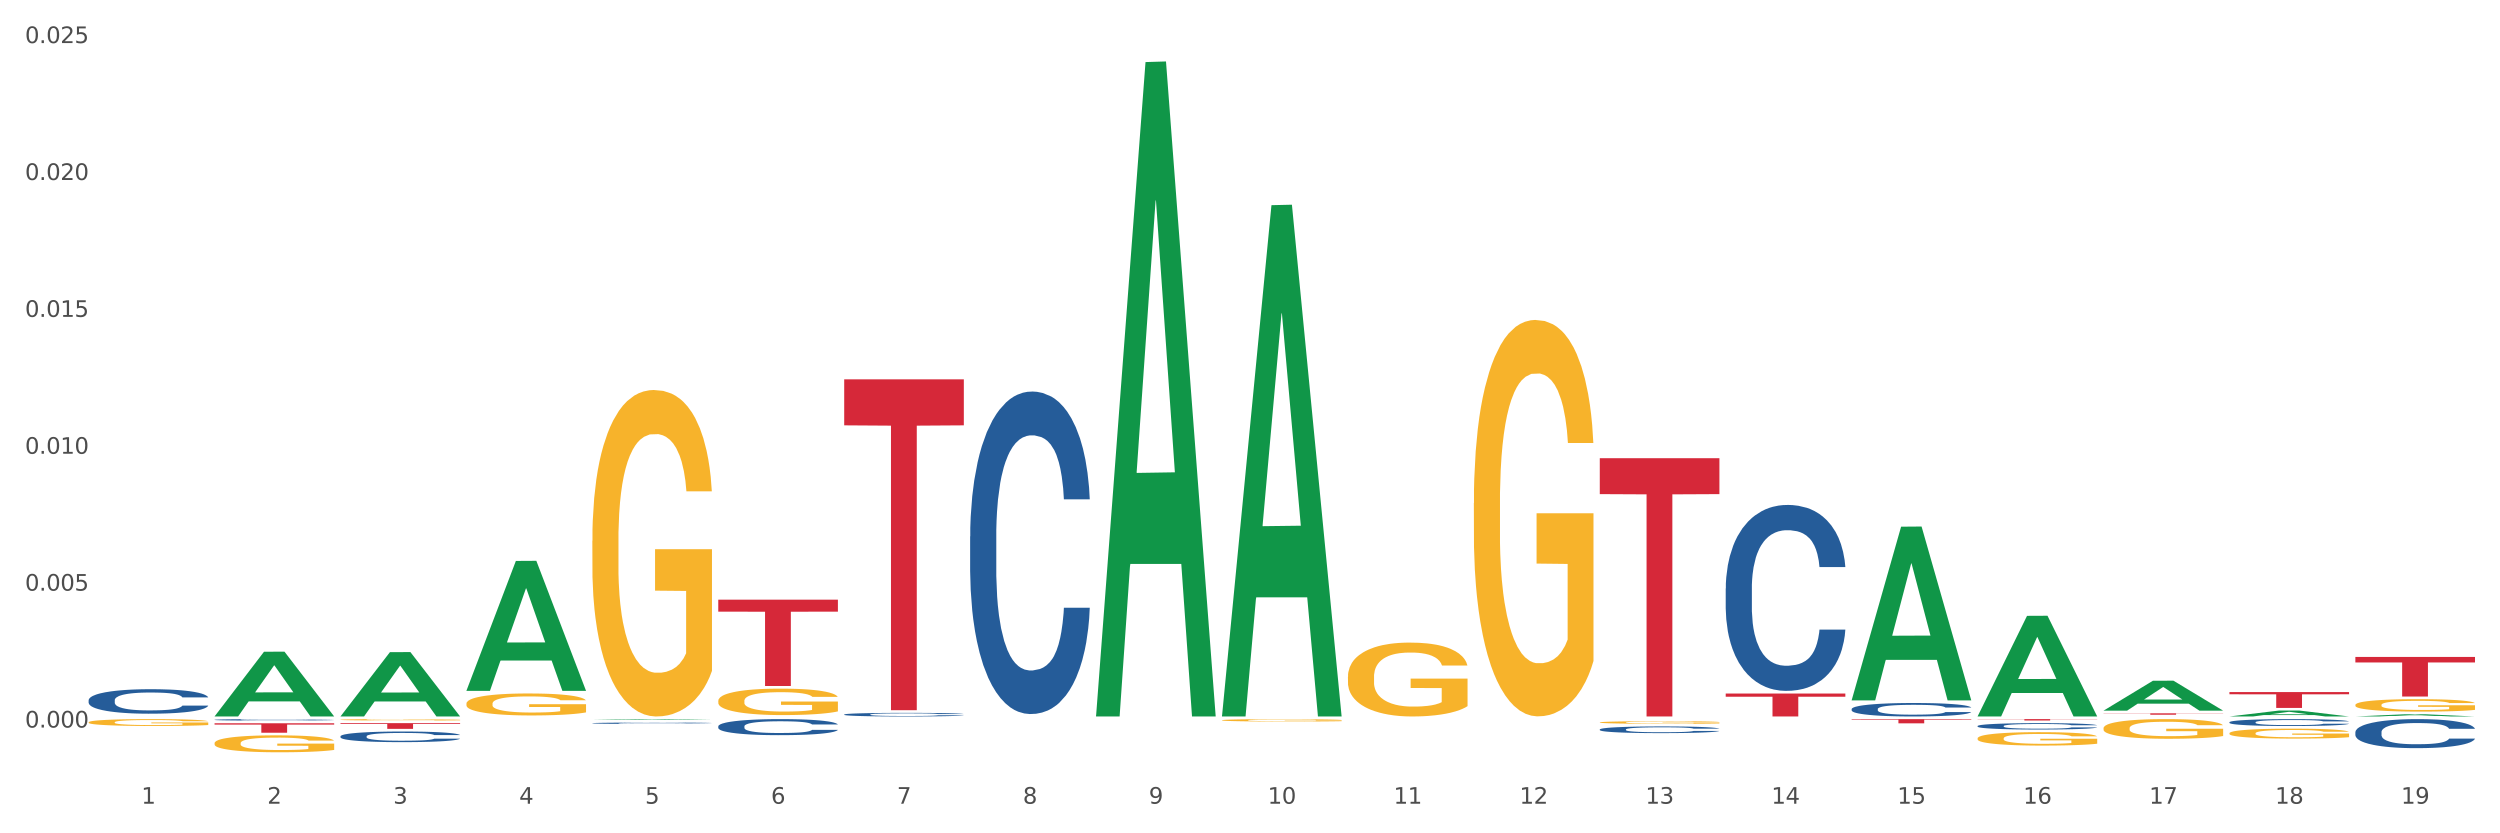 <?xml version="1.0" encoding="utf-8" standalone="no"?>
<!DOCTYPE svg PUBLIC "-//W3C//DTD SVG 1.1//EN"
  "http://www.w3.org/Graphics/SVG/1.1/DTD/svg11.dtd">
<svg xmlns:xlink="http://www.w3.org/1999/xlink" width="1080pt" height="360pt" viewBox="0 0 1080 360" xmlns="http://www.w3.org/2000/svg" version="1.1">
 <rect x="0" y="0" width="1080" height="360" fill="#333333" stroke="none"/>
 <defs>
  <style type="text/css">*{stroke-linejoin: round; stroke-linecap: butt}</style>
 </defs>
 <g id="figure_1">
  <g id="patch_1">
   <path d="M 0 360 
L 1080 360 
L 1080 0 
L 0 0 
z
" style="fill: #ffffff; stroke: #ffffff; stroke-linejoin: miter"/>
  </g>
  <g id="axes_1">
   <g id="matplotlib.axis_1">
    <g id="xtick_1">
     <g id="text_1">
      <!-- 1 -->
      <g style="fill: #4d4d4d" transform="translate(61.07 347.204) scale(0.096 -0.096)">
       <defs>
        <path id="DejaVuSans-31" d="M 794 531 
L 1825 531 
L 1825 4091 
L 703 3866 
L 703 4441 
L 1819 4666 
L 2450 4666 
L 2450 531 
L 3481 531 
L 3481 0 
L 794 0 
L 794 531 
z
" transform="scale(0.016)"/>
       </defs>
       <use xlink:href="#DejaVuSans-31"/>
      </g>
     </g>
    </g>
    <g id="xtick_2">
     <g id="text_2">
      <!-- 2 -->
      <g style="fill: #4d4d4d" transform="translate(115.472 347.204) scale(0.096 -0.096)">
       <defs>
        <path id="DejaVuSans-32" d="M 1228 531 
L 3431 531 
L 3431 0 
L 469 0 
L 469 531 
Q 828 903 1448 1529 
Q 2069 2156 2228 2338 
Q 2531 2678 2651 2914 
Q 2772 3150 2772 3378 
Q 2772 3750 2511 3984 
Q 2250 4219 1831 4219 
Q 1534 4219 1204 4116 
Q 875 4013 500 3803 
L 500 4441 
Q 881 4594 1212 4672 
Q 1544 4750 1819 4750 
Q 2544 4750 2975 4387 
Q 3406 4025 3406 3419 
Q 3406 3131 3298 2873 
Q 3191 2616 2906 2266 
Q 2828 2175 2409 1742 
Q 1991 1309 1228 531 
z
" transform="scale(0.016)"/>
       </defs>
       <use xlink:href="#DejaVuSans-32"/>
      </g>
     </g>
    </g>
    <g id="xtick_3">
     <g id="text_3">
      <!-- 3 -->
      <g style="fill: #4d4d4d" transform="translate(169.874 347.204) scale(0.096 -0.096)">
       <defs>
        <path id="DejaVuSans-33" d="M 2597 2516 
Q 3050 2419 3304 2112 
Q 3559 1806 3559 1356 
Q 3559 666 3084 287 
Q 2609 -91 1734 -91 
Q 1441 -91 1130 -33 
Q 819 25 488 141 
L 488 750 
Q 750 597 1062 519 
Q 1375 441 1716 441 
Q 2309 441 2620 675 
Q 2931 909 2931 1356 
Q 2931 1769 2642 2001 
Q 2353 2234 1838 2234 
L 1294 2234 
L 1294 2753 
L 1863 2753 
Q 2328 2753 2575 2939 
Q 2822 3125 2822 3475 
Q 2822 3834 2567 4026 
Q 2313 4219 1838 4219 
Q 1578 4219 1281 4162 
Q 984 4106 628 3988 
L 628 4550 
Q 988 4650 1302 4700 
Q 1616 4750 1894 4750 
Q 2613 4750 3031 4423 
Q 3450 4097 3450 3541 
Q 3450 3153 3228 2886 
Q 3006 2619 2597 2516 
z
" transform="scale(0.016)"/>
       </defs>
       <use xlink:href="#DejaVuSans-33"/>
      </g>
     </g>
    </g>
    <g id="xtick_4">
     <g id="text_4">
      <!-- 4 -->
      <g style="fill: #4d4d4d" transform="translate(224.276 347.204) scale(0.096 -0.096)">
       <defs>
        <path id="DejaVuSans-34" d="M 2419 4116 
L 825 1625 
L 2419 1625 
L 2419 4116 
z
M 2253 4666 
L 3047 4666 
L 3047 1625 
L 3713 1625 
L 3713 1100 
L 3047 1100 
L 3047 0 
L 2419 0 
L 2419 1100 
L 313 1100 
L 313 1709 
L 2253 4666 
z
" transform="scale(0.016)"/>
       </defs>
       <use xlink:href="#DejaVuSans-34"/>
      </g>
     </g>
    </g>
    <g id="xtick_5">
     <g id="text_5">
      <!-- 5 -->
      <g style="fill: #4d4d4d" transform="translate(278.678 347.204) scale(0.096 -0.096)">
       <defs>
        <path id="DejaVuSans-35" d="M 691 4666 
L 3169 4666 
L 3169 4134 
L 1269 4134 
L 1269 2991 
Q 1406 3038 1543 3061 
Q 1681 3084 1819 3084 
Q 2600 3084 3056 2656 
Q 3513 2228 3513 1497 
Q 3513 744 3044 326 
Q 2575 -91 1722 -91 
Q 1428 -91 1123 -41 
Q 819 9 494 109 
L 494 744 
Q 775 591 1075 516 
Q 1375 441 1709 441 
Q 2250 441 2565 725 
Q 2881 1009 2881 1497 
Q 2881 1984 2565 2268 
Q 2250 2553 1709 2553 
Q 1456 2553 1204 2497 
Q 953 2441 691 2322 
L 691 4666 
z
" transform="scale(0.016)"/>
       </defs>
       <use xlink:href="#DejaVuSans-35"/>
      </g>
     </g>
    </g>
    <g id="xtick_6">
     <g id="text_6">
      <!-- 6 -->
      <g style="fill: #4d4d4d" transform="translate(333.08 347.204) scale(0.096 -0.096)">
       <defs>
        <path id="DejaVuSans-36" d="M 2113 2584 
Q 1688 2584 1439 2293 
Q 1191 2003 1191 1497 
Q 1191 994 1439 701 
Q 1688 409 2113 409 
Q 2538 409 2786 701 
Q 3034 994 3034 1497 
Q 3034 2003 2786 2293 
Q 2538 2584 2113 2584 
z
M 3366 4563 
L 3366 3988 
Q 3128 4100 2886 4159 
Q 2644 4219 2406 4219 
Q 1781 4219 1451 3797 
Q 1122 3375 1075 2522 
Q 1259 2794 1537 2939 
Q 1816 3084 2150 3084 
Q 2853 3084 3261 2657 
Q 3669 2231 3669 1497 
Q 3669 778 3244 343 
Q 2819 -91 2113 -91 
Q 1303 -91 875 529 
Q 447 1150 447 2328 
Q 447 3434 972 4092 
Q 1497 4750 2381 4750 
Q 2619 4750 2861 4703 
Q 3103 4656 3366 4563 
z
" transform="scale(0.016)"/>
       </defs>
       <use xlink:href="#DejaVuSans-36"/>
      </g>
     </g>
    </g>
    <g id="xtick_7">
     <g id="text_7">
      <!-- 7 -->
      <g style="fill: #4d4d4d" transform="translate(387.482 347.204) scale(0.096 -0.096)">
       <defs>
        <path id="DejaVuSans-37" d="M 525 4666 
L 3525 4666 
L 3525 4397 
L 1831 0 
L 1172 0 
L 2766 4134 
L 525 4134 
L 525 4666 
z
" transform="scale(0.016)"/>
       </defs>
       <use xlink:href="#DejaVuSans-37"/>
      </g>
     </g>
    </g>
    <g id="xtick_8">
     <g id="text_8">
      <!-- 8 -->
      <g style="fill: #4d4d4d" transform="translate(441.884 347.204) scale(0.096 -0.096)">
       <defs>
        <path id="DejaVuSans-38" d="M 2034 2216 
Q 1584 2216 1326 1975 
Q 1069 1734 1069 1313 
Q 1069 891 1326 650 
Q 1584 409 2034 409 
Q 2484 409 2743 651 
Q 3003 894 3003 1313 
Q 3003 1734 2745 1975 
Q 2488 2216 2034 2216 
z
M 1403 2484 
Q 997 2584 770 2862 
Q 544 3141 544 3541 
Q 544 4100 942 4425 
Q 1341 4750 2034 4750 
Q 2731 4750 3128 4425 
Q 3525 4100 3525 3541 
Q 3525 3141 3298 2862 
Q 3072 2584 2669 2484 
Q 3125 2378 3379 2068 
Q 3634 1759 3634 1313 
Q 3634 634 3220 271 
Q 2806 -91 2034 -91 
Q 1263 -91 848 271 
Q 434 634 434 1313 
Q 434 1759 690 2068 
Q 947 2378 1403 2484 
z
M 1172 3481 
Q 1172 3119 1398 2916 
Q 1625 2713 2034 2713 
Q 2441 2713 2670 2916 
Q 2900 3119 2900 3481 
Q 2900 3844 2670 4047 
Q 2441 4250 2034 4250 
Q 1625 4250 1398 4047 
Q 1172 3844 1172 3481 
z
" transform="scale(0.016)"/>
       </defs>
       <use xlink:href="#DejaVuSans-38"/>
      </g>
     </g>
    </g>
    <g id="xtick_9">
     <g id="text_9">
      <!-- 9 -->
      <g style="fill: #4d4d4d" transform="translate(496.286 347.204) scale(0.096 -0.096)">
       <defs>
        <path id="DejaVuSans-39" d="M 703 97 
L 703 672 
Q 941 559 1184 500 
Q 1428 441 1663 441 
Q 2288 441 2617 861 
Q 2947 1281 2994 2138 
Q 2813 1869 2534 1725 
Q 2256 1581 1919 1581 
Q 1219 1581 811 2004 
Q 403 2428 403 3163 
Q 403 3881 828 4315 
Q 1253 4750 1959 4750 
Q 2769 4750 3195 4129 
Q 3622 3509 3622 2328 
Q 3622 1225 3098 567 
Q 2575 -91 1691 -91 
Q 1453 -91 1209 -44 
Q 966 3 703 97 
z
M 1959 2075 
Q 2384 2075 2632 2365 
Q 2881 2656 2881 3163 
Q 2881 3666 2632 3958 
Q 2384 4250 1959 4250 
Q 1534 4250 1286 3958 
Q 1038 3666 1038 3163 
Q 1038 2656 1286 2365 
Q 1534 2075 1959 2075 
z
" transform="scale(0.016)"/>
       </defs>
       <use xlink:href="#DejaVuSans-39"/>
      </g>
     </g>
    </g>
    <g id="xtick_10">
     <g id="text_10">
      <!-- 10 -->
      <g style="fill: #4d4d4d" transform="translate(547.634 347.204) scale(0.096 -0.096)">
       <defs>
        <path id="DejaVuSans-30" d="M 2034 4250 
Q 1547 4250 1301 3770 
Q 1056 3291 1056 2328 
Q 1056 1369 1301 889 
Q 1547 409 2034 409 
Q 2525 409 2770 889 
Q 3016 1369 3016 2328 
Q 3016 3291 2770 3770 
Q 2525 4250 2034 4250 
z
M 2034 4750 
Q 2819 4750 3233 4129 
Q 3647 3509 3647 2328 
Q 3647 1150 3233 529 
Q 2819 -91 2034 -91 
Q 1250 -91 836 529 
Q 422 1150 422 2328 
Q 422 3509 836 4129 
Q 1250 4750 2034 4750 
z
" transform="scale(0.016)"/>
       </defs>
       <use xlink:href="#DejaVuSans-31"/>
       <use xlink:href="#DejaVuSans-30" transform="translate(63.623 0)"/>
      </g>
     </g>
    </g>
    <g id="xtick_11">
     <g id="text_11">
      <!-- 11 -->
      <g style="fill: #4d4d4d" transform="translate(602.035 347.204) scale(0.096 -0.096)">
       <use xlink:href="#DejaVuSans-31"/>
       <use xlink:href="#DejaVuSans-31" transform="translate(63.623 0)"/>
      </g>
     </g>
    </g>
    <g id="xtick_12">
     <g id="text_12">
      <!-- 12 -->
      <g style="fill: #4d4d4d" transform="translate(656.437 347.204) scale(0.096 -0.096)">
       <use xlink:href="#DejaVuSans-31"/>
       <use xlink:href="#DejaVuSans-32" transform="translate(63.623 0)"/>
      </g>
     </g>
    </g>
    <g id="xtick_13">
     <g id="text_13">
      <!-- 13 -->
      <g style="fill: #4d4d4d" transform="translate(710.839 347.204) scale(0.096 -0.096)">
       <use xlink:href="#DejaVuSans-31"/>
       <use xlink:href="#DejaVuSans-33" transform="translate(63.623 0)"/>
      </g>
     </g>
    </g>
    <g id="xtick_14">
     <g id="text_14">
      <!-- 14 -->
      <g style="fill: #4d4d4d" transform="translate(765.241 347.204) scale(0.096 -0.096)">
       <use xlink:href="#DejaVuSans-31"/>
       <use xlink:href="#DejaVuSans-34" transform="translate(63.623 0)"/>
      </g>
     </g>
    </g>
    <g id="xtick_15">
     <g id="text_15">
      <!-- 15 -->
      <g style="fill: #4d4d4d" transform="translate(819.643 347.204) scale(0.096 -0.096)">
       <use xlink:href="#DejaVuSans-31"/>
       <use xlink:href="#DejaVuSans-35" transform="translate(63.623 0)"/>
      </g>
     </g>
    </g>
    <g id="xtick_16">
     <g id="text_16">
      <!-- 16 -->
      <g style="fill: #4d4d4d" transform="translate(874.045 347.204) scale(0.096 -0.096)">
       <use xlink:href="#DejaVuSans-31"/>
       <use xlink:href="#DejaVuSans-36" transform="translate(63.623 0)"/>
      </g>
     </g>
    </g>
    <g id="xtick_17">
     <g id="text_17">
      <!-- 17 -->
      <g style="fill: #4d4d4d" transform="translate(928.447 347.204) scale(0.096 -0.096)">
       <use xlink:href="#DejaVuSans-31"/>
       <use xlink:href="#DejaVuSans-37" transform="translate(63.623 0)"/>
      </g>
     </g>
    </g>
    <g id="xtick_18">
     <g id="text_18">
      <!-- 18 -->
      <g style="fill: #4d4d4d" transform="translate(982.849 347.204) scale(0.096 -0.096)">
       <use xlink:href="#DejaVuSans-31"/>
       <use xlink:href="#DejaVuSans-38" transform="translate(63.623 0)"/>
      </g>
     </g>
    </g>
    <g id="xtick_19">
     <g id="text_19">
      <!-- 19 -->
      <g style="fill: #4d4d4d" transform="translate(1037.251 347.204) scale(0.096 -0.096)">
       <use xlink:href="#DejaVuSans-31"/>
       <use xlink:href="#DejaVuSans-39" transform="translate(63.623 0)"/>
      </g>
     </g>
    </g>
    <g id="xtick_20"/>
    <g id="xtick_21"/>
    <g id="xtick_22"/>
    <g id="xtick_23"/>
    <g id="xtick_24"/>
    <g id="xtick_25"/>
    <g id="xtick_26"/>
    <g id="xtick_27"/>
    <g id="xtick_28"/>
    <g id="xtick_29"/>
    <g id="xtick_30"/>
    <g id="xtick_31"/>
    <g id="xtick_32"/>
    <g id="xtick_33"/>
    <g id="xtick_34"/>
    <g id="xtick_35"/>
    <g id="xtick_36"/>
    <g id="xtick_37"/>
   </g>
   <g id="matplotlib.axis_2">
    <g id="ytick_1">
     <g id="text_20">
      <!-- 0.000 -->
      <g style="fill: #4d4d4d" transform="translate(10.8 314.302) scale(0.096 -0.096)">
       <defs>
        <path id="DejaVuSans-2e" d="M 684 794 
L 1344 794 
L 1344 0 
L 684 0 
L 684 794 
z
" transform="scale(0.016)"/>
       </defs>
       <use xlink:href="#DejaVuSans-30"/>
       <use xlink:href="#DejaVuSans-2e" transform="translate(63.623 0)"/>
       <use xlink:href="#DejaVuSans-30" transform="translate(95.41 0)"/>
       <use xlink:href="#DejaVuSans-30" transform="translate(159.033 0)"/>
       <use xlink:href="#DejaVuSans-30" transform="translate(222.656 0)"/>
      </g>
     </g>
    </g>
    <g id="ytick_2">
     <g id="text_21">
      <!-- 0.005 -->
      <g style="fill: #4d4d4d" transform="translate(10.8 255.165) scale(0.096 -0.096)">
       <use xlink:href="#DejaVuSans-30"/>
       <use xlink:href="#DejaVuSans-2e" transform="translate(63.623 0)"/>
       <use xlink:href="#DejaVuSans-30" transform="translate(95.41 0)"/>
       <use xlink:href="#DejaVuSans-30" transform="translate(159.033 0)"/>
       <use xlink:href="#DejaVuSans-35" transform="translate(222.656 0)"/>
      </g>
     </g>
    </g>
    <g id="ytick_3">
     <g id="text_22">
      <!-- 0.010 -->
      <g style="fill: #4d4d4d" transform="translate(10.8 196.027) scale(0.096 -0.096)">
       <use xlink:href="#DejaVuSans-30"/>
       <use xlink:href="#DejaVuSans-2e" transform="translate(63.623 0)"/>
       <use xlink:href="#DejaVuSans-30" transform="translate(95.41 0)"/>
       <use xlink:href="#DejaVuSans-31" transform="translate(159.033 0)"/>
       <use xlink:href="#DejaVuSans-30" transform="translate(222.656 0)"/>
      </g>
     </g>
    </g>
    <g id="ytick_4">
     <g id="text_23">
      <!-- 0.015 -->
      <g style="fill: #4d4d4d" transform="translate(10.8 136.889) scale(0.096 -0.096)">
       <use xlink:href="#DejaVuSans-30"/>
       <use xlink:href="#DejaVuSans-2e" transform="translate(63.623 0)"/>
       <use xlink:href="#DejaVuSans-30" transform="translate(95.41 0)"/>
       <use xlink:href="#DejaVuSans-31" transform="translate(159.033 0)"/>
       <use xlink:href="#DejaVuSans-35" transform="translate(222.656 0)"/>
      </g>
     </g>
    </g>
    <g id="ytick_5">
     <g id="text_24">
      <!-- 0.020 -->
      <g style="fill: #4d4d4d" transform="translate(10.8 77.752) scale(0.096 -0.096)">
       <use xlink:href="#DejaVuSans-30"/>
       <use xlink:href="#DejaVuSans-2e" transform="translate(63.623 0)"/>
       <use xlink:href="#DejaVuSans-30" transform="translate(95.41 0)"/>
       <use xlink:href="#DejaVuSans-32" transform="translate(159.033 0)"/>
       <use xlink:href="#DejaVuSans-30" transform="translate(222.656 0)"/>
      </g>
     </g>
    </g>
    <g id="ytick_6">
     <g id="text_25">
      <!-- 0.025 -->
      <g style="fill: #4d4d4d" transform="translate(10.8 18.614) scale(0.096 -0.096)">
       <use xlink:href="#DejaVuSans-30"/>
       <use xlink:href="#DejaVuSans-2e" transform="translate(63.623 0)"/>
       <use xlink:href="#DejaVuSans-30" transform="translate(95.41 0)"/>
       <use xlink:href="#DejaVuSans-32" transform="translate(159.033 0)"/>
       <use xlink:href="#DejaVuSans-35" transform="translate(222.656 0)"/>
      </g>
     </g>
    </g>
    <g id="ytick_7"/>
    <g id="ytick_8"/>
    <g id="ytick_9"/>
    <g id="ytick_10"/>
    <g id="ytick_11"/>
   </g>
   <g id="PolyCollection_1">
    <path d="M 92.685 309.466 
L 92.738 309.44 
L 114.05 281.546 
L 122.895 281.52 
L 144.367 309.518 
L 134.137 309.518 
L 129.502 302.999 
L 107.497 302.999 
L 107.337 303.104 
L 102.861 309.518 
L 92.685 309.518 
L 92.685 309.466 
L 110.267 299.108 
L 126.731 299.082 
L 118.579 287.488 
L 118.473 287.435 
L 118.366 287.514 
L 110.214 299.082 
L 110.267 299.108 
L 92.685 309.466 
z
" clip-path="url(#pe7ac8e244e)" style="fill: #109648"/>
    <path d="M 364.695 308.658 
L 364.756 308.656 
L 364.756 308.616 
L 364.939 308.562 
L 365.611 308.462 
L 366.466 308.386 
L 367.932 308.298 
L 368.727 308.261 
L 369.765 308.219 
L 371.903 308.152 
L 374.347 308.095 
L 376.057 308.064 
L 377.34 308.044 
L 380.211 308.008 
L 381.861 307.992 
L 383.571 307.979 
L 385.038 307.971 
L 387.481 307.961 
L 389.436 307.957 
L 391.696 307.955 
L 393.59 307.957 
L 396.095 307.962 
L 399.76 307.979 
L 401.165 307.989 
L 403.059 308.007 
L 405.014 308.029 
L 406.602 308.052 
L 408.435 308.085 
L 410.329 308.128 
L 412.161 308.182 
L 413.444 308.232 
L 414.483 308.285 
L 415.399 308.349 
L 416.071 308.419 
L 416.377 308.478 
L 405.197 308.478 
L 404.892 308.425 
L 404.281 308.368 
L 403.67 308.329 
L 402.998 308.298 
L 401.959 308.262 
L 401.043 308.239 
L 399.516 308.212 
L 398.111 308.195 
L 396.95 308.185 
L 395.545 308.176 
L 392.552 308.168 
L 390.413 308.168 
L 389.069 308.171 
L 387.42 308.178 
L 386.015 308.188 
L 384.366 308.205 
L 383.083 308.224 
L 381.8 308.248 
L 381.067 308.265 
L 379.967 308.296 
L 379.234 308.322 
L 378.257 308.366 
L 377.707 308.398 
L 376.729 308.479 
L 376.302 308.539 
L 376.118 308.58 
L 375.996 308.626 
L 375.996 308.849 
L 376.363 308.949 
L 376.668 308.992 
L 377.157 309.04 
L 378.073 309.103 
L 379.417 309.164 
L 380.822 309.209 
L 381.983 309.236 
L 383.083 309.256 
L 384.182 309.271 
L 385.526 309.286 
L 386.626 309.294 
L 388.275 309.303 
L 390.23 309.307 
L 391.757 309.307 
L 394.873 309.3 
L 396.278 309.293 
L 397.622 309.283 
L 399.088 309.267 
L 400.249 309.25 
L 400.921 309.237 
L 402.02 309.21 
L 402.876 309.182 
L 403.609 309.149 
L 404.098 309.12 
L 404.647 309.077 
L 405.075 309.029 
L 405.197 309.003 
L 416.377 309.003 
L 416.132 309.054 
L 415.705 309.104 
L 414.849 309.172 
L 414.177 309.21 
L 413.139 309.257 
L 412.039 309.297 
L 410.512 309.341 
L 409.107 309.374 
L 407.641 309.403 
L 406.052 309.429 
L 403.181 309.464 
L 402.143 309.474 
L 399.943 309.491 
L 398.233 309.501 
L 395.728 309.511 
L 393.162 309.517 
L 390.475 309.518 
L 388.092 309.516 
L 385.465 309.507 
L 383.816 309.498 
L 381.983 309.486 
L 379.845 309.466 
L 377.829 309.441 
L 375.935 309.413 
L 374.164 309.38 
L 372.514 309.343 
L 370.376 309.281 
L 368.788 309.221 
L 367.627 309.166 
L 366.833 309.119 
L 366.039 309.059 
L 365.611 309.017 
L 364.939 308.917 
L 364.695 308.825 
L 364.695 308.658 
z
" clip-path="url(#pe7ac8e244e)" style="fill: #255c99"/>
    <path d="M 310.293 313.772 
L 310.354 313.766 
L 310.354 313.588 
L 310.537 313.348 
L 311.209 312.904 
L 312.064 312.568 
L 313.531 312.175 
L 314.325 312.011 
L 315.363 311.827 
L 317.501 311.529 
L 319.945 311.276 
L 321.655 311.136 
L 322.938 311.048 
L 325.81 310.889 
L 327.459 310.82 
L 329.169 310.763 
L 330.636 310.725 
L 333.079 310.68 
L 335.034 310.661 
L 337.294 310.655 
L 339.188 310.661 
L 341.693 310.687 
L 345.358 310.763 
L 346.763 310.807 
L 348.657 310.883 
L 350.612 310.984 
L 352.2 311.086 
L 354.033 311.231 
L 355.927 311.422 
L 357.759 311.662 
L 359.042 311.884 
L 360.081 312.118 
L 360.997 312.404 
L 361.669 312.714 
L 361.975 312.974 
L 350.795 312.974 
L 350.49 312.739 
L 349.879 312.486 
L 349.268 312.315 
L 348.596 312.175 
L 347.557 312.017 
L 346.641 311.916 
L 345.114 311.795 
L 343.709 311.719 
L 342.548 311.675 
L 341.143 311.637 
L 338.15 311.599 
L 336.012 311.599 
L 334.668 311.612 
L 333.018 311.643 
L 331.613 311.688 
L 329.964 311.764 
L 328.681 311.846 
L 327.398 311.954 
L 326.665 312.03 
L 325.565 312.169 
L 324.832 312.283 
L 323.855 312.48 
L 323.305 312.619 
L 322.327 312.98 
L 321.9 313.246 
L 321.717 313.43 
L 321.594 313.633 
L 321.594 314.621 
L 321.961 315.065 
L 322.266 315.255 
L 322.755 315.47 
L 323.671 315.749 
L 325.015 316.021 
L 326.42 316.218 
L 327.581 316.338 
L 328.681 316.427 
L 329.78 316.497 
L 331.124 316.56 
L 332.224 316.598 
L 333.873 316.636 
L 335.828 316.655 
L 337.355 316.655 
L 340.471 316.623 
L 341.876 316.592 
L 343.22 316.547 
L 344.686 316.478 
L 345.847 316.402 
L 346.519 316.345 
L 347.619 316.224 
L 348.474 316.097 
L 349.207 315.952 
L 349.696 315.825 
L 350.245 315.635 
L 350.673 315.419 
L 350.795 315.305 
L 361.975 315.305 
L 361.73 315.534 
L 361.303 315.755 
L 360.447 316.053 
L 359.775 316.224 
L 358.737 316.433 
L 357.637 316.611 
L 356.11 316.807 
L 354.705 316.953 
L 353.239 317.079 
L 351.65 317.194 
L 348.779 317.352 
L 347.741 317.396 
L 345.541 317.472 
L 343.831 317.517 
L 341.326 317.561 
L 338.761 317.586 
L 336.073 317.593 
L 333.69 317.58 
L 331.063 317.542 
L 329.414 317.504 
L 327.581 317.447 
L 325.443 317.358 
L 323.427 317.251 
L 321.533 317.124 
L 319.762 316.978 
L 318.112 316.813 
L 315.974 316.541 
L 314.386 316.275 
L 313.225 316.028 
L 312.431 315.819 
L 311.637 315.553 
L 311.209 315.369 
L 310.537 314.925 
L 310.293 314.513 
L 310.293 313.772 
z
" clip-path="url(#pe7ac8e244e)" style="fill: #255c99"/>
    <path d="M 255.891 312.415 
L 255.952 312.414 
L 255.952 312.399 
L 256.135 312.379 
L 256.807 312.341 
L 257.662 312.312 
L 259.129 312.279 
L 259.923 312.265 
L 260.961 312.249 
L 263.099 312.223 
L 265.543 312.202 
L 267.253 312.19 
L 268.536 312.182 
L 271.408 312.169 
L 273.057 312.163 
L 274.768 312.158 
L 276.234 312.155 
L 278.677 312.151 
L 280.632 312.149 
L 282.892 312.149 
L 284.786 312.149 
L 287.291 312.151 
L 290.956 312.158 
L 292.361 312.162 
L 294.255 312.168 
L 296.21 312.177 
L 297.798 312.185 
L 299.631 312.198 
L 301.525 312.214 
L 303.357 312.235 
L 304.64 312.254 
L 305.679 312.274 
L 306.595 312.298 
L 307.267 312.325 
L 307.573 312.347 
L 296.393 312.347 
L 296.088 312.327 
L 295.477 312.305 
L 294.866 312.291 
L 294.194 312.279 
L 293.156 312.265 
L 292.239 312.256 
L 290.712 312.246 
L 289.307 312.24 
L 288.146 312.236 
L 286.741 312.233 
L 283.748 312.229 
L 281.61 312.229 
L 280.266 312.23 
L 278.616 312.233 
L 277.211 312.237 
L 275.562 312.243 
L 274.279 312.25 
L 272.996 312.26 
L 272.263 312.266 
L 271.163 312.278 
L 270.43 312.288 
L 269.453 312.305 
L 268.903 312.317 
L 267.925 312.347 
L 267.498 312.37 
L 267.315 312.386 
L 267.192 312.403 
L 267.192 312.488 
L 267.559 312.525 
L 267.864 312.542 
L 268.353 312.56 
L 269.269 312.584 
L 270.613 312.607 
L 272.018 312.624 
L 273.179 312.634 
L 274.279 312.642 
L 275.378 312.648 
L 276.722 312.653 
L 277.822 312.656 
L 279.471 312.66 
L 281.426 312.661 
L 282.954 312.661 
L 286.069 312.659 
L 287.474 312.656 
L 288.818 312.652 
L 290.284 312.646 
L 291.445 312.64 
L 292.117 312.635 
L 293.217 312.625 
L 294.072 312.614 
L 294.805 312.601 
L 295.294 312.59 
L 295.843 312.574 
L 296.271 312.556 
L 296.393 312.546 
L 307.573 312.546 
L 307.328 312.566 
L 306.901 312.584 
L 306.045 312.61 
L 305.373 312.625 
L 304.335 312.642 
L 303.235 312.658 
L 301.708 312.674 
L 300.303 312.687 
L 298.837 312.698 
L 297.249 312.707 
L 294.377 312.721 
L 293.339 312.725 
L 291.14 312.731 
L 289.429 312.735 
L 286.924 312.739 
L 284.359 312.741 
L 281.671 312.741 
L 279.288 312.74 
L 276.661 312.737 
L 275.012 312.734 
L 273.179 312.729 
L 271.041 312.721 
L 269.025 312.712 
L 267.131 312.701 
L 265.36 312.689 
L 263.71 312.675 
L 261.572 312.652 
L 259.984 312.629 
L 258.823 312.608 
L 258.029 312.59 
L 257.235 312.567 
L 256.807 312.551 
L 256.135 312.514 
L 255.891 312.478 
L 255.891 312.415 
z
" clip-path="url(#pe7ac8e244e)" style="fill: #255c99"/>
    <path d="M 147.087 318.078 
L 147.148 318.074 
L 147.148 317.957 
L 147.331 317.797 
L 148.003 317.504 
L 148.859 317.281 
L 150.325 317.021 
L 151.119 316.912 
L 152.157 316.791 
L 154.295 316.594 
L 156.739 316.426 
L 158.45 316.334 
L 159.732 316.275 
L 162.604 316.17 
L 164.253 316.124 
L 165.964 316.086 
L 167.43 316.061 
L 169.873 316.032 
L 171.828 316.019 
L 174.089 316.015 
L 175.982 316.019 
L 178.487 316.036 
L 182.152 316.086 
L 183.557 316.115 
L 185.451 316.166 
L 187.406 316.233 
L 188.994 316.3 
L 190.827 316.396 
L 192.721 316.522 
L 194.554 316.682 
L 195.836 316.828 
L 196.875 316.984 
L 197.791 317.172 
L 198.463 317.378 
L 198.769 317.55 
L 187.589 317.55 
L 187.284 317.395 
L 186.673 317.227 
L 186.062 317.114 
L 185.39 317.021 
L 184.352 316.917 
L 183.435 316.849 
L 181.908 316.77 
L 180.503 316.719 
L 179.342 316.69 
L 177.937 316.665 
L 174.944 316.64 
L 172.806 316.64 
L 171.462 316.648 
L 169.812 316.669 
L 168.407 316.698 
L 166.758 316.749 
L 165.475 316.803 
L 164.192 316.875 
L 163.459 316.925 
L 162.359 317.017 
L 161.626 317.093 
L 160.649 317.223 
L 160.099 317.315 
L 159.122 317.554 
L 158.694 317.73 
L 158.511 317.852 
L 158.388 317.986 
L 158.388 318.64 
L 158.755 318.934 
L 159.06 319.06 
L 159.549 319.202 
L 160.466 319.387 
L 161.81 319.567 
L 163.215 319.697 
L 164.375 319.777 
L 165.475 319.836 
L 166.575 319.882 
L 167.918 319.924 
L 169.018 319.949 
L 170.668 319.974 
L 172.622 319.987 
L 174.15 319.987 
L 177.265 319.966 
L 178.67 319.945 
L 180.014 319.915 
L 181.48 319.869 
L 182.641 319.819 
L 183.313 319.781 
L 184.413 319.701 
L 185.268 319.618 
L 186.001 319.521 
L 186.49 319.437 
L 187.04 319.311 
L 187.467 319.169 
L 187.589 319.093 
L 198.769 319.093 
L 198.524 319.244 
L 198.097 319.391 
L 197.242 319.588 
L 196.57 319.701 
L 195.531 319.84 
L 194.431 319.957 
L 192.904 320.087 
L 191.499 320.184 
L 190.033 320.268 
L 188.445 320.343 
L 185.573 320.448 
L 184.535 320.477 
L 182.336 320.528 
L 180.625 320.557 
L 178.12 320.586 
L 175.555 320.603 
L 172.867 320.607 
L 170.484 320.599 
L 167.857 320.574 
L 166.208 320.549 
L 164.375 320.511 
L 162.237 320.452 
L 160.221 320.381 
L 158.327 320.297 
L 156.556 320.201 
L 154.906 320.092 
L 152.768 319.911 
L 151.18 319.735 
L 150.019 319.571 
L 149.225 319.433 
L 148.431 319.257 
L 148.003 319.135 
L 147.331 318.842 
L 147.087 318.569 
L 147.087 318.078 
z
" clip-path="url(#pe7ac8e244e)" style="fill: #255c99"/>
    <path d="M 92.685 310.951 
L 92.746 310.951 
L 92.746 310.934 
L 92.929 310.911 
L 93.601 310.869 
L 94.457 310.837 
L 95.923 310.799 
L 96.717 310.784 
L 97.755 310.766 
L 99.894 310.738 
L 102.337 310.714 
L 104.048 310.701 
L 105.331 310.692 
L 108.202 310.677 
L 109.851 310.671 
L 111.562 310.665 
L 113.028 310.661 
L 115.471 310.657 
L 117.426 310.655 
L 119.687 310.655 
L 121.58 310.655 
L 124.085 310.658 
L 127.75 310.665 
L 129.155 310.669 
L 131.049 310.677 
L 133.004 310.686 
L 134.592 310.696 
L 136.425 310.71 
L 138.319 310.728 
L 140.152 310.751 
L 141.435 310.772 
L 142.473 310.794 
L 143.389 310.821 
L 144.061 310.851 
L 144.367 310.875 
L 133.187 310.875 
L 132.882 310.853 
L 132.271 310.829 
L 131.66 310.813 
L 130.988 310.799 
L 129.95 310.784 
L 129.033 310.775 
L 127.506 310.763 
L 126.101 310.756 
L 124.94 310.752 
L 123.535 310.748 
L 120.542 310.745 
L 118.404 310.745 
L 117.06 310.746 
L 115.41 310.749 
L 114.005 310.753 
L 112.356 310.76 
L 111.073 310.768 
L 109.79 310.778 
L 109.057 310.786 
L 107.957 310.799 
L 107.224 310.81 
L 106.247 310.828 
L 105.697 310.842 
L 104.72 310.876 
L 104.292 310.901 
L 104.109 310.919 
L 103.987 310.938 
L 103.987 311.032 
L 104.353 311.074 
L 104.659 311.092 
L 105.147 311.113 
L 106.064 311.139 
L 107.408 311.165 
L 108.813 311.184 
L 109.973 311.195 
L 111.073 311.203 
L 112.173 311.21 
L 113.517 311.216 
L 114.616 311.22 
L 116.266 311.223 
L 118.22 311.225 
L 119.748 311.225 
L 122.863 311.222 
L 124.268 311.219 
L 125.612 311.215 
L 127.078 311.208 
L 128.239 311.201 
L 128.911 311.196 
L 130.011 311.184 
L 130.866 311.172 
L 131.599 311.158 
L 132.088 311.146 
L 132.638 311.128 
L 133.065 311.108 
L 133.187 311.097 
L 144.367 311.097 
L 144.122 311.119 
L 143.695 311.14 
L 142.84 311.168 
L 142.168 311.184 
L 141.129 311.204 
L 140.029 311.221 
L 138.502 311.24 
L 137.097 311.253 
L 135.631 311.265 
L 134.043 311.276 
L 131.171 311.291 
L 130.133 311.296 
L 127.934 311.303 
L 126.223 311.307 
L 123.719 311.311 
L 121.153 311.314 
L 118.465 311.314 
L 116.082 311.313 
L 113.455 311.309 
L 111.806 311.306 
L 109.973 311.3 
L 107.835 311.292 
L 105.819 311.282 
L 103.925 311.27 
L 102.154 311.256 
L 100.504 311.24 
L 98.366 311.214 
L 96.778 311.189 
L 95.617 311.166 
L 94.823 311.146 
L 94.029 311.12 
L 93.601 311.103 
L 92.929 311.061 
L 92.685 311.022 
L 92.685 310.951 
z
" clip-path="url(#pe7ac8e244e)" style="fill: #255c99"/>
    <path d="M 38.283 302.49 
L 38.344 302.48 
L 38.344 302.21 
L 38.527 301.842 
L 39.199 301.165 
L 40.055 300.653 
L 41.521 300.054 
L 42.315 299.802 
L 43.353 299.522 
L 45.492 299.067 
L 47.935 298.681 
L 49.646 298.468 
L 50.929 298.333 
L 53.8 298.091 
L 55.449 297.985 
L 57.16 297.898 
L 58.626 297.84 
L 61.069 297.772 
L 63.024 297.743 
L 65.285 297.733 
L 67.178 297.743 
L 69.683 297.782 
L 73.348 297.898 
L 74.754 297.965 
L 76.647 298.081 
L 78.602 298.236 
L 80.191 298.391 
L 82.023 298.613 
L 83.917 298.903 
L 85.75 299.27 
L 87.033 299.609 
L 88.071 299.967 
L 88.987 300.402 
L 89.659 300.875 
L 89.965 301.272 
L 78.785 301.272 
L 78.48 300.914 
L 77.869 300.527 
L 77.258 300.266 
L 76.586 300.054 
L 75.548 299.812 
L 74.631 299.657 
L 73.104 299.473 
L 71.699 299.357 
L 70.538 299.29 
L 69.133 299.232 
L 66.14 299.174 
L 64.002 299.174 
L 62.658 299.193 
L 61.008 299.241 
L 59.603 299.309 
L 57.954 299.425 
L 56.671 299.551 
L 55.388 299.715 
L 54.655 299.831 
L 53.555 300.044 
L 52.822 300.218 
L 51.845 300.518 
L 51.295 300.73 
L 50.318 301.281 
L 49.89 301.688 
L 49.707 301.968 
L 49.585 302.277 
L 49.585 303.786 
L 49.951 304.462 
L 50.257 304.752 
L 50.745 305.081 
L 51.662 305.506 
L 53.006 305.922 
L 54.411 306.222 
L 55.571 306.406 
L 56.671 306.541 
L 57.771 306.647 
L 59.115 306.744 
L 60.214 306.802 
L 61.864 306.86 
L 63.818 306.889 
L 65.346 306.889 
L 68.461 306.841 
L 69.866 306.792 
L 71.21 306.725 
L 72.676 306.618 
L 73.837 306.502 
L 74.509 306.415 
L 75.609 306.232 
L 76.464 306.038 
L 77.197 305.816 
L 77.686 305.622 
L 78.236 305.332 
L 78.663 305.004 
L 78.785 304.83 
L 89.965 304.83 
L 89.72 305.178 
L 89.293 305.516 
L 88.438 305.971 
L 87.766 306.232 
L 86.727 306.551 
L 85.627 306.821 
L 84.1 307.121 
L 82.695 307.343 
L 81.229 307.537 
L 79.641 307.711 
L 76.769 307.953 
L 75.731 308.02 
L 73.532 308.136 
L 71.821 308.204 
L 69.317 308.272 
L 66.751 308.31 
L 64.063 308.32 
L 61.68 308.301 
L 59.053 308.243 
L 57.404 308.185 
L 55.571 308.098 
L 53.433 307.962 
L 51.417 307.798 
L 49.523 307.604 
L 47.752 307.382 
L 46.102 307.131 
L 43.964 306.715 
L 42.376 306.309 
L 41.215 305.932 
L 40.421 305.613 
L 39.627 305.207 
L 39.199 304.926 
L 38.527 304.25 
L 38.283 303.621 
L 38.283 302.49 
z
" clip-path="url(#pe7ac8e244e)" style="fill: #255c99"/>
    <path d="M 92.685 312.451 
L 144.367 312.451 
L 144.367 313.018 
L 124.037 313.021 
L 124.037 316.53 
L 112.892 316.53 
L 112.892 313.021 
L 92.685 313.018 
L 92.685 312.454 
L 92.685 312.451 
z
" clip-path="url(#pe7ac8e244e)" style="fill: #d62839"/>
    <path d="M 147.087 312.401 
L 198.769 312.401 
L 198.769 312.745 
L 178.439 312.747 
L 178.439 314.878 
L 167.294 314.878 
L 167.294 312.747 
L 147.087 312.745 
L 147.087 312.403 
L 147.087 312.401 
z
" clip-path="url(#pe7ac8e244e)" style="fill: #d62839"/>
    <path d="M 310.293 259.048 
L 361.975 259.048 
L 361.975 264.232 
L 341.645 264.267 
L 341.645 296.355 
L 330.5 296.355 
L 330.5 264.267 
L 310.293 264.232 
L 310.293 259.083 
L 310.293 259.048 
z
" clip-path="url(#pe7ac8e244e)" style="fill: #d62839"/>
    <path d="M 364.695 163.885 
L 416.377 163.885 
L 416.377 183.748 
L 396.047 183.883 
L 396.047 306.819 
L 384.902 306.819 
L 384.902 183.883 
L 364.695 183.748 
L 364.695 164.019 
L 364.695 163.885 
z
" clip-path="url(#pe7ac8e244e)" style="fill: #d62839"/>
    <path d="M 691.106 197.953 
L 742.788 197.953 
L 742.788 213.457 
L 722.458 213.562 
L 722.458 309.518 
L 711.314 309.518 
L 711.314 213.562 
L 691.106 213.457 
L 691.106 198.058 
L 691.106 197.953 
z
" clip-path="url(#pe7ac8e244e)" style="fill: #d62839"/>
    <path d="M 745.508 299.597 
L 797.19 299.597 
L 797.19 300.976 
L 776.86 300.985 
L 776.86 309.518 
L 765.716 309.518 
L 765.716 300.985 
L 745.508 300.976 
L 745.508 299.606 
L 745.508 299.597 
z
" clip-path="url(#pe7ac8e244e)" style="fill: #d62839"/>
    <path d="M 799.91 310.655 
L 851.592 310.655 
L 851.592 310.91 
L 831.262 310.911 
L 831.262 312.487 
L 820.118 312.487 
L 820.118 310.911 
L 799.91 310.91 
L 799.91 310.657 
L 799.91 310.655 
z
" clip-path="url(#pe7ac8e244e)" style="fill: #d62839"/>
    <path d="M 854.312 310.655 
L 905.994 310.655 
L 905.994 310.739 
L 885.664 310.739 
L 885.664 311.257 
L 874.52 311.257 
L 874.52 310.739 
L 854.312 310.739 
L 854.312 310.655 
L 854.312 310.655 
z
" clip-path="url(#pe7ac8e244e)" style="fill: #d62839"/>
    <path d="M 908.714 308.152 
L 960.396 308.152 
L 960.396 308.236 
L 940.066 308.236 
L 940.066 308.759 
L 928.922 308.759 
L 928.922 308.236 
L 908.714 308.236 
L 908.714 308.152 
L 908.714 308.152 
z
" clip-path="url(#pe7ac8e244e)" style="fill: #d62839"/>
    <path d="M 419.097 231.744 
L 419.158 231.617 
L 419.158 228.054 
L 419.341 223.219 
L 420.013 214.312 
L 420.868 207.568 
L 422.334 199.679 
L 423.129 196.371 
L 424.167 192.681 
L 426.305 186.701 
L 428.749 181.611 
L 430.459 178.812 
L 431.742 177.03 
L 434.613 173.849 
L 436.263 172.45 
L 437.973 171.305 
L 439.44 170.541 
L 441.883 169.651 
L 443.838 169.269 
L 446.098 169.142 
L 447.992 169.269 
L 450.497 169.778 
L 454.162 171.305 
L 455.567 172.195 
L 457.461 173.722 
L 459.416 175.758 
L 461.004 177.794 
L 462.837 180.72 
L 464.731 184.538 
L 466.563 189.373 
L 467.846 193.826 
L 468.885 198.534 
L 469.801 204.26 
L 470.473 210.495 
L 470.779 215.712 
L 459.599 215.712 
L 459.294 211.004 
L 458.683 205.914 
L 458.072 202.479 
L 457.4 199.679 
L 456.361 196.498 
L 455.445 194.462 
L 453.918 192.045 
L 452.513 190.518 
L 451.352 189.627 
L 449.947 188.864 
L 446.954 188.1 
L 444.815 188.1 
L 443.471 188.355 
L 441.822 188.991 
L 440.417 189.882 
L 438.768 191.409 
L 437.485 193.063 
L 436.202 195.226 
L 435.469 196.753 
L 434.369 199.552 
L 433.636 201.842 
L 432.659 205.787 
L 432.109 208.586 
L 431.131 215.839 
L 430.704 221.183 
L 430.52 224.873 
L 430.398 228.945 
L 430.398 248.794 
L 430.765 257.701 
L 431.07 261.518 
L 431.559 265.844 
L 432.475 271.443 
L 433.819 276.914 
L 435.224 280.859 
L 436.385 283.276 
L 437.485 285.058 
L 438.584 286.457 
L 439.928 287.73 
L 441.028 288.493 
L 442.677 289.257 
L 444.632 289.638 
L 446.159 289.638 
L 449.275 289.002 
L 450.68 288.366 
L 452.024 287.475 
L 453.49 286.076 
L 454.651 284.549 
L 455.323 283.404 
L 456.422 280.986 
L 457.278 278.441 
L 458.011 275.515 
L 458.5 272.97 
L 459.049 269.153 
L 459.477 264.826 
L 459.599 262.536 
L 470.779 262.536 
L 470.534 267.117 
L 470.107 271.57 
L 469.251 277.55 
L 468.579 280.986 
L 467.541 285.185 
L 466.441 288.748 
L 464.914 292.692 
L 463.509 295.619 
L 462.043 298.163 
L 460.454 300.454 
L 457.583 303.635 
L 456.545 304.525 
L 454.345 306.052 
L 452.635 306.943 
L 450.13 307.834 
L 447.564 308.343 
L 444.877 308.47 
L 442.494 308.215 
L 439.867 307.452 
L 438.218 306.689 
L 436.385 305.543 
L 434.247 303.762 
L 432.231 301.599 
L 430.337 299.054 
L 428.566 296.128 
L 426.916 292.819 
L 424.778 287.348 
L 423.19 282.004 
L 422.029 277.042 
L 421.235 272.843 
L 420.441 267.498 
L 420.013 263.809 
L 419.341 254.902 
L 419.097 246.631 
L 419.097 231.744 
z
" clip-path="url(#pe7ac8e244e)" style="fill: #255c99"/>
    <path d="M 691.106 315.113 
L 691.168 315.11 
L 691.168 315.036 
L 691.351 314.936 
L 692.023 314.751 
L 692.878 314.61 
L 694.344 314.446 
L 695.138 314.378 
L 696.177 314.301 
L 698.315 314.177 
L 700.759 314.071 
L 702.469 314.013 
L 703.752 313.976 
L 706.623 313.91 
L 708.273 313.88 
L 709.983 313.857 
L 711.449 313.841 
L 713.893 313.822 
L 715.848 313.814 
L 718.108 313.812 
L 720.002 313.814 
L 722.507 313.825 
L 726.172 313.857 
L 727.577 313.875 
L 729.471 313.907 
L 731.426 313.949 
L 733.014 313.992 
L 734.847 314.052 
L 736.74 314.132 
L 738.573 314.232 
L 739.856 314.325 
L 740.895 314.423 
L 741.811 314.542 
L 742.483 314.671 
L 742.788 314.78 
L 731.609 314.78 
L 731.303 314.682 
L 730.693 314.576 
L 730.082 314.505 
L 729.41 314.446 
L 728.371 314.38 
L 727.455 314.338 
L 725.928 314.288 
L 724.522 314.256 
L 723.362 314.238 
L 721.957 314.222 
L 718.963 314.206 
L 716.825 314.206 
L 715.481 314.211 
L 713.832 314.224 
L 712.427 314.243 
L 710.777 314.275 
L 709.494 314.309 
L 708.212 314.354 
L 707.478 314.386 
L 706.379 314.444 
L 705.646 314.491 
L 704.668 314.573 
L 704.119 314.632 
L 703.141 314.782 
L 702.713 314.893 
L 702.53 314.97 
L 702.408 315.055 
L 702.408 315.467 
L 702.775 315.653 
L 703.08 315.732 
L 703.569 315.822 
L 704.485 315.938 
L 705.829 316.052 
L 707.234 316.134 
L 708.395 316.184 
L 709.494 316.221 
L 710.594 316.25 
L 711.938 316.277 
L 713.038 316.293 
L 714.687 316.309 
L 716.642 316.317 
L 718.169 316.317 
L 721.285 316.303 
L 722.69 316.29 
L 724.034 316.272 
L 725.5 316.242 
L 726.661 316.211 
L 727.333 316.187 
L 728.432 316.137 
L 729.287 316.084 
L 730.021 316.023 
L 730.509 315.97 
L 731.059 315.891 
L 731.487 315.801 
L 731.609 315.753 
L 742.788 315.753 
L 742.544 315.848 
L 742.116 315.941 
L 741.261 316.065 
L 740.589 316.137 
L 739.551 316.224 
L 738.451 316.298 
L 736.924 316.38 
L 735.519 316.441 
L 734.052 316.494 
L 732.464 316.541 
L 729.593 316.607 
L 728.554 316.626 
L 726.355 316.658 
L 724.645 316.676 
L 722.14 316.695 
L 719.574 316.705 
L 716.886 316.708 
L 714.504 316.703 
L 711.877 316.687 
L 710.227 316.671 
L 708.395 316.647 
L 706.257 316.61 
L 704.241 316.565 
L 702.347 316.512 
L 700.575 316.451 
L 698.926 316.383 
L 696.788 316.269 
L 695.199 316.158 
L 694.039 316.055 
L 693.245 315.967 
L 692.45 315.856 
L 692.023 315.78 
L 691.351 315.594 
L 691.106 315.422 
L 691.106 315.113 
z
" clip-path="url(#pe7ac8e244e)" style="fill: #255c99"/>
    <path d="M 745.508 254.224 
L 745.569 254.151 
L 745.569 252.096 
L 745.753 249.309 
L 746.425 244.174 
L 747.28 240.285 
L 748.746 235.737 
L 749.54 233.83 
L 750.579 231.702 
L 752.717 228.254 
L 755.161 225.32 
L 756.871 223.706 
L 758.154 222.679 
L 761.025 220.845 
L 762.675 220.038 
L 764.385 219.378 
L 765.851 218.937 
L 768.295 218.424 
L 770.25 218.204 
L 772.51 218.13 
L 774.404 218.204 
L 776.908 218.497 
L 780.574 219.378 
L 781.979 219.891 
L 783.873 220.771 
L 785.828 221.945 
L 787.416 223.119 
L 789.249 224.806 
L 791.142 227.007 
L 792.975 229.795 
L 794.258 232.362 
L 795.296 235.077 
L 796.213 238.378 
L 796.885 241.973 
L 797.19 244.98 
L 786.011 244.98 
L 785.705 242.266 
L 785.094 239.332 
L 784.484 237.351 
L 783.812 235.737 
L 782.773 233.903 
L 781.857 232.729 
L 780.329 231.335 
L 778.924 230.455 
L 777.764 229.942 
L 776.359 229.501 
L 773.365 229.061 
L 771.227 229.061 
L 769.883 229.208 
L 768.234 229.575 
L 766.829 230.088 
L 765.179 230.969 
L 763.896 231.922 
L 762.613 233.169 
L 761.88 234.05 
L 760.781 235.664 
L 760.048 236.984 
L 759.07 239.258 
L 758.52 240.872 
L 757.543 245.054 
L 757.115 248.135 
L 756.932 250.262 
L 756.81 252.61 
L 756.81 264.054 
L 757.177 269.19 
L 757.482 271.39 
L 757.971 273.885 
L 758.887 277.113 
L 760.231 280.267 
L 761.636 282.541 
L 762.797 283.935 
L 763.896 284.962 
L 764.996 285.769 
L 766.34 286.503 
L 767.44 286.943 
L 769.089 287.383 
L 771.044 287.603 
L 772.571 287.603 
L 775.687 287.236 
L 777.092 286.87 
L 778.436 286.356 
L 779.902 285.549 
L 781.063 284.669 
L 781.735 284.008 
L 782.834 282.615 
L 783.689 281.147 
L 784.422 279.46 
L 784.911 277.993 
L 785.461 275.792 
L 785.889 273.298 
L 786.011 271.977 
L 797.19 271.977 
L 796.946 274.618 
L 796.518 277.186 
L 795.663 280.634 
L 794.991 282.615 
L 793.952 285.035 
L 792.853 287.09 
L 791.326 289.364 
L 789.921 291.051 
L 788.454 292.518 
L 786.866 293.839 
L 783.995 295.673 
L 782.956 296.186 
L 780.757 297.067 
L 779.047 297.58 
L 776.542 298.094 
L 773.976 298.387 
L 771.288 298.461 
L 768.906 298.314 
L 766.279 297.874 
L 764.629 297.433 
L 762.797 296.773 
L 760.659 295.746 
L 758.643 294.499 
L 756.749 293.032 
L 754.977 291.345 
L 753.328 289.437 
L 751.19 286.283 
L 749.601 283.201 
L 748.441 280.34 
L 747.647 277.919 
L 746.852 274.838 
L 746.425 272.711 
L 745.753 267.576 
L 745.508 262.807 
L 745.508 254.224 
z
" clip-path="url(#pe7ac8e244e)" style="fill: #255c99"/>
    <path d="M 799.91 306.312 
L 799.971 306.307 
L 799.971 306.158 
L 800.155 305.956 
L 800.827 305.583 
L 801.682 305.302 
L 803.148 304.972 
L 803.942 304.834 
L 804.981 304.679 
L 807.119 304.429 
L 809.563 304.217 
L 811.273 304.1 
L 812.556 304.025 
L 815.427 303.892 
L 817.077 303.834 
L 818.787 303.786 
L 820.253 303.754 
L 822.697 303.717 
L 824.652 303.701 
L 826.912 303.696 
L 828.806 303.701 
L 831.31 303.722 
L 834.976 303.786 
L 836.381 303.823 
L 838.275 303.887 
L 840.23 303.972 
L 841.818 304.057 
L 843.651 304.18 
L 845.544 304.339 
L 847.377 304.541 
L 848.66 304.727 
L 849.698 304.924 
L 850.615 305.163 
L 851.287 305.424 
L 851.592 305.642 
L 840.413 305.642 
L 840.107 305.445 
L 839.496 305.232 
L 838.886 305.089 
L 838.214 304.972 
L 837.175 304.839 
L 836.259 304.754 
L 834.731 304.653 
L 833.326 304.589 
L 832.166 304.552 
L 830.761 304.52 
L 827.767 304.488 
L 825.629 304.488 
L 824.285 304.499 
L 822.636 304.525 
L 821.231 304.562 
L 819.581 304.626 
L 818.298 304.695 
L 817.015 304.786 
L 816.282 304.85 
L 815.183 304.967 
L 814.45 305.062 
L 813.472 305.227 
L 812.922 305.344 
L 811.945 305.647 
L 811.517 305.871 
L 811.334 306.025 
L 811.212 306.195 
L 811.212 307.024 
L 811.578 307.397 
L 811.884 307.556 
L 812.373 307.737 
L 813.289 307.971 
L 814.633 308.2 
L 816.038 308.365 
L 817.199 308.466 
L 818.298 308.54 
L 819.398 308.598 
L 820.742 308.652 
L 821.842 308.684 
L 823.491 308.715 
L 825.446 308.731 
L 826.973 308.731 
L 830.089 308.705 
L 831.494 308.678 
L 832.838 308.641 
L 834.304 308.583 
L 835.465 308.519 
L 836.137 308.471 
L 837.236 308.37 
L 838.091 308.263 
L 838.824 308.141 
L 839.313 308.035 
L 839.863 307.875 
L 840.291 307.694 
L 840.413 307.599 
L 851.592 307.599 
L 851.348 307.79 
L 850.92 307.976 
L 850.065 308.226 
L 849.393 308.37 
L 848.354 308.545 
L 847.255 308.694 
L 845.728 308.859 
L 844.323 308.981 
L 842.856 309.088 
L 841.268 309.183 
L 838.397 309.316 
L 837.358 309.354 
L 835.159 309.417 
L 833.449 309.455 
L 830.944 309.492 
L 828.378 309.513 
L 825.69 309.518 
L 823.308 309.508 
L 820.681 309.476 
L 819.031 309.444 
L 817.199 309.396 
L 815.061 309.322 
L 813.045 309.231 
L 811.151 309.125 
L 809.379 309.003 
L 807.73 308.864 
L 805.592 308.636 
L 804.003 308.412 
L 802.843 308.205 
L 802.048 308.03 
L 801.254 307.806 
L 800.827 307.652 
L 800.155 307.28 
L 799.91 306.934 
L 799.91 306.312 
z
" clip-path="url(#pe7ac8e244e)" style="fill: #255c99"/>
    <path d="M 92.685 321.049 
L 92.746 321.043 
L 92.746 320.802 
L 92.868 320.595 
L 93.478 320.093 
L 94.393 319.679 
L 95.065 319.458 
L 95.736 319.277 
L 96.529 319.097 
L 97.505 318.91 
L 99.275 318.636 
L 100.373 318.495 
L 101.716 318.348 
L 104.156 318.134 
L 105.926 318.014 
L 107.756 317.914 
L 110.746 317.793 
L 112.699 317.74 
L 114.773 317.7 
L 117.275 317.673 
L 119.167 317.666 
L 123.316 317.686 
L 126.855 317.746 
L 128.563 317.793 
L 130.76 317.874 
L 131.919 317.927 
L 133.811 318.034 
L 135.763 318.174 
L 137.106 318.295 
L 139.119 318.522 
L 140.645 318.749 
L 142.048 319.03 
L 142.78 319.224 
L 143.33 319.405 
L 143.818 319.612 
L 144.306 319.939 
L 133.323 319.939 
L 132.896 319.705 
L 132.224 319.485 
L 131.248 319.271 
L 130.394 319.137 
L 128.929 318.97 
L 127.587 318.863 
L 126.184 318.783 
L 124.475 318.716 
L 123.133 318.682 
L 121.241 318.656 
L 117.519 318.662 
L 115.017 318.716 
L 113.309 318.783 
L 112.211 318.843 
L 111.234 318.91 
L 110.136 319.003 
L 108.855 319.144 
L 107.939 319.271 
L 107.024 319.431 
L 106.292 319.592 
L 105.621 319.779 
L 105.072 319.979 
L 104.644 320.187 
L 104.278 320.441 
L 103.973 320.862 
L 103.973 321.778 
L 104.095 321.985 
L 104.4 322.259 
L 104.766 322.467 
L 105.377 322.714 
L 105.926 322.881 
L 106.963 323.122 
L 108.122 323.322 
L 109.038 323.449 
L 109.953 323.556 
L 111.539 323.703 
L 113.309 323.824 
L 114.834 323.897 
L 116.909 323.964 
L 118.312 323.991 
L 119.533 324.004 
L 122.523 324.004 
L 124.658 323.984 
L 127.038 323.937 
L 128.868 323.877 
L 130.394 323.804 
L 132.102 323.683 
L 133.201 323.57 
L 133.201 322.172 
L 119.777 322.166 
L 119.777 321.236 
L 144.367 321.236 
L 144.367 323.964 
L 143.33 324.105 
L 142.17 324.232 
L 140.95 324.345 
L 139.119 324.486 
L 136.923 324.619 
L 134.97 324.713 
L 132.896 324.793 
L 130.455 324.867 
L 127.282 324.934 
L 125.329 324.96 
L 122.889 324.98 
L 120.021 324.987 
L 117.519 324.974 
L 115.078 324.94 
L 112.516 324.88 
L 110.014 324.793 
L 108.122 324.706 
L 106.231 324.599 
L 104.217 324.459 
L 102.631 324.325 
L 101.41 324.205 
L 100.068 324.051 
L 98.604 323.851 
L 97.505 323.67 
L 96.529 323.483 
L 95.492 323.242 
L 94.76 323.035 
L 94.027 322.774 
L 93.6 322.58 
L 93.112 322.279 
L 92.746 321.858 
L 92.685 321.049 
z
" clip-path="url(#pe7ac8e244e)" style="fill: #f7b32b"/>
    <path d="M 147.087 310.936 
L 147.148 310.936 
L 147.148 310.916 
L 147.27 310.899 
L 147.88 310.857 
L 148.795 310.822 
L 149.467 310.804 
L 150.138 310.789 
L 150.931 310.774 
L 151.907 310.758 
L 153.677 310.736 
L 154.775 310.724 
L 156.118 310.712 
L 158.558 310.694 
L 160.328 310.684 
L 162.158 310.675 
L 165.148 310.665 
L 167.101 310.661 
L 169.175 310.658 
L 171.677 310.655 
L 173.569 310.655 
L 177.718 310.657 
L 181.257 310.662 
L 182.965 310.665 
L 185.162 310.672 
L 186.321 310.677 
L 188.213 310.685 
L 190.165 310.697 
L 191.508 310.707 
L 193.521 310.726 
L 195.047 310.745 
L 196.45 310.768 
L 197.182 310.785 
L 197.731 310.8 
L 198.22 310.817 
L 198.708 310.844 
L 187.725 310.844 
L 187.297 310.825 
L 186.626 310.806 
L 185.65 310.788 
L 184.796 310.777 
L 183.331 310.763 
L 181.989 310.754 
L 180.586 310.748 
L 178.877 310.742 
L 177.535 310.739 
L 175.643 310.737 
L 171.921 310.738 
L 169.419 310.742 
L 167.711 310.748 
L 166.613 310.753 
L 165.636 310.758 
L 164.538 310.766 
L 163.257 310.778 
L 162.341 310.788 
L 161.426 310.802 
L 160.694 310.815 
L 160.023 310.831 
L 159.473 310.847 
L 159.046 310.865 
L 158.68 310.886 
L 158.375 310.921 
L 158.375 310.997 
L 158.497 311.014 
L 158.802 311.037 
L 159.168 311.054 
L 159.779 311.075 
L 160.328 311.089 
L 161.365 311.109 
L 162.524 311.126 
L 163.44 311.136 
L 164.355 311.145 
L 165.941 311.157 
L 167.711 311.167 
L 169.236 311.174 
L 171.311 311.179 
L 172.714 311.181 
L 173.935 311.182 
L 176.924 311.182 
L 179.06 311.181 
L 181.44 311.177 
L 183.27 311.172 
L 184.796 311.166 
L 186.504 311.156 
L 187.603 311.146 
L 187.603 311.03 
L 174.179 311.029 
L 174.179 310.952 
L 198.769 310.952 
L 198.769 311.179 
L 197.731 311.191 
L 196.572 311.201 
L 195.352 311.211 
L 193.521 311.223 
L 191.325 311.234 
L 189.372 311.241 
L 187.297 311.248 
L 184.857 311.254 
L 181.684 311.26 
L 179.731 311.262 
L 177.291 311.264 
L 174.423 311.264 
L 171.921 311.263 
L 169.48 311.26 
L 166.918 311.255 
L 164.416 311.248 
L 162.524 311.241 
L 160.633 311.232 
L 158.619 311.22 
L 157.033 311.209 
L 155.812 311.199 
L 154.47 311.186 
L 153.006 311.17 
L 151.907 311.155 
L 150.931 311.139 
L 149.894 311.119 
L 149.162 311.102 
L 148.429 311.08 
L 148.002 311.064 
L 147.514 311.039 
L 147.148 311.004 
L 147.087 310.936 
z
" clip-path="url(#pe7ac8e244e)" style="fill: #f7b32b"/>
    <path d="M 201.489 303.968 
L 201.55 303.959 
L 201.55 303.647 
L 201.672 303.378 
L 202.282 302.727 
L 203.197 302.19 
L 203.869 301.904 
L 204.54 301.669 
L 205.333 301.435 
L 206.309 301.192 
L 208.079 300.837 
L 209.177 300.655 
L 210.519 300.464 
L 212.96 300.186 
L 214.73 300.03 
L 216.56 299.9 
L 219.55 299.744 
L 221.503 299.675 
L 223.577 299.623 
L 226.079 299.588 
L 227.97 299.579 
L 232.12 299.605 
L 235.659 299.683 
L 237.367 299.744 
L 239.564 299.848 
L 240.723 299.918 
L 242.615 300.056 
L 244.567 300.238 
L 245.91 300.395 
L 247.923 300.689 
L 249.449 300.984 
L 250.852 301.349 
L 251.584 301.6 
L 252.133 301.834 
L 252.622 302.103 
L 253.11 302.528 
L 242.127 302.528 
L 241.699 302.224 
L 241.028 301.938 
L 240.052 301.661 
L 239.198 301.487 
L 237.733 301.27 
L 236.391 301.132 
L 234.987 301.028 
L 233.279 300.941 
L 231.937 300.898 
L 230.045 300.863 
L 226.323 300.872 
L 223.821 300.941 
L 222.113 301.028 
L 221.014 301.106 
L 220.038 301.192 
L 218.94 301.314 
L 217.659 301.496 
L 216.743 301.661 
L 215.828 301.869 
L 215.096 302.077 
L 214.425 302.32 
L 213.875 302.58 
L 213.448 302.849 
L 213.082 303.178 
L 212.777 303.725 
L 212.777 304.913 
L 212.899 305.182 
L 213.204 305.537 
L 213.57 305.806 
L 214.181 306.127 
L 214.73 306.344 
L 215.767 306.656 
L 216.926 306.916 
L 217.842 307.081 
L 218.757 307.22 
L 220.343 307.411 
L 222.113 307.567 
L 223.638 307.662 
L 225.713 307.749 
L 227.116 307.784 
L 228.337 307.801 
L 231.326 307.801 
L 233.462 307.775 
L 235.842 307.714 
L 237.672 307.636 
L 239.198 307.541 
L 240.906 307.385 
L 242.005 307.237 
L 242.005 305.425 
L 228.581 305.416 
L 228.581 304.21 
L 253.171 304.21 
L 253.171 307.749 
L 252.133 307.931 
L 250.974 308.096 
L 249.754 308.243 
L 247.923 308.425 
L 245.727 308.599 
L 243.774 308.72 
L 241.699 308.824 
L 239.259 308.92 
L 236.086 309.006 
L 234.133 309.041 
L 231.693 309.067 
L 228.825 309.076 
L 226.323 309.059 
L 223.882 309.015 
L 221.32 308.937 
L 218.818 308.824 
L 216.926 308.712 
L 215.035 308.573 
L 213.021 308.391 
L 211.435 308.217 
L 210.214 308.061 
L 208.872 307.862 
L 207.408 307.601 
L 206.309 307.367 
L 205.333 307.125 
L 204.296 306.812 
L 203.563 306.543 
L 202.831 306.205 
L 202.404 305.954 
L 201.916 305.563 
L 201.55 305.017 
L 201.489 303.968 
z
" clip-path="url(#pe7ac8e244e)" style="fill: #f7b32b"/>
    <path d="M 255.891 233.651 
L 255.952 233.522 
L 255.952 228.885 
L 256.074 224.892 
L 256.684 215.232 
L 257.599 207.246 
L 258.27 202.995 
L 258.942 199.517 
L 259.735 196.039 
L 260.711 192.433 
L 262.481 187.152 
L 263.579 184.447 
L 264.921 181.613 
L 267.362 177.491 
L 269.132 175.173 
L 270.962 173.24 
L 273.952 170.922 
L 275.905 169.891 
L 277.979 169.119 
L 280.481 168.603 
L 282.372 168.475 
L 286.522 168.861 
L 290.061 170.02 
L 291.769 170.922 
L 293.966 172.468 
L 295.125 173.498 
L 297.017 175.559 
L 298.969 178.264 
L 300.312 180.582 
L 302.325 184.962 
L 303.851 189.341 
L 305.254 194.751 
L 305.986 198.487 
L 306.535 201.964 
L 307.024 205.957 
L 307.512 212.269 
L 296.528 212.269 
L 296.101 207.761 
L 295.43 203.51 
L 294.454 199.388 
L 293.6 196.812 
L 292.135 193.592 
L 290.793 191.531 
L 289.389 189.985 
L 287.681 188.697 
L 286.339 188.053 
L 284.447 187.538 
L 280.725 187.667 
L 278.223 188.697 
L 276.515 189.985 
L 275.416 191.145 
L 274.44 192.433 
L 273.342 194.236 
L 272.06 196.941 
L 271.145 199.388 
L 270.23 202.48 
L 269.498 205.571 
L 268.827 209.178 
L 268.277 213.042 
L 267.85 217.035 
L 267.484 221.93 
L 267.179 230.044 
L 267.179 247.691 
L 267.301 251.684 
L 267.606 256.965 
L 267.972 260.958 
L 268.582 265.724 
L 269.132 268.944 
L 270.169 273.581 
L 271.328 277.445 
L 272.244 279.893 
L 273.159 281.954 
L 274.745 284.787 
L 276.515 287.106 
L 278.04 288.523 
L 280.115 289.811 
L 281.518 290.326 
L 282.739 290.584 
L 285.728 290.584 
L 287.864 290.197 
L 290.244 289.296 
L 292.074 288.136 
L 293.6 286.72 
L 295.308 284.401 
L 296.406 282.211 
L 296.406 255.291 
L 282.983 255.162 
L 282.983 237.258 
L 307.573 237.258 
L 307.573 289.811 
L 306.535 292.516 
L 305.376 294.963 
L 304.156 297.153 
L 302.325 299.858 
L 300.129 302.434 
L 298.176 304.237 
L 296.101 305.783 
L 293.661 307.2 
L 290.488 308.488 
L 288.535 309.003 
L 286.094 309.39 
L 283.227 309.518 
L 280.725 309.261 
L 278.284 308.617 
L 275.722 307.458 
L 273.22 305.783 
L 271.328 304.109 
L 269.437 302.048 
L 267.423 299.343 
L 265.837 296.767 
L 264.616 294.448 
L 263.274 291.485 
L 261.81 287.621 
L 260.711 284.143 
L 259.735 280.537 
L 258.698 275.9 
L 257.965 271.907 
L 257.233 266.883 
L 256.806 263.148 
L 256.318 257.352 
L 255.952 249.237 
L 255.891 233.651 
z
" clip-path="url(#pe7ac8e244e)" style="fill: #f7b32b"/>
    <path d="M 310.293 302.771 
L 310.354 302.76 
L 310.354 302.384 
L 310.476 302.061 
L 311.086 301.279 
L 312.001 300.632 
L 312.672 300.287 
L 313.344 300.006 
L 314.137 299.724 
L 315.113 299.432 
L 316.883 299.004 
L 317.981 298.785 
L 319.323 298.555 
L 321.764 298.222 
L 323.534 298.034 
L 325.364 297.877 
L 328.354 297.689 
L 330.307 297.606 
L 332.381 297.543 
L 334.883 297.502 
L 336.774 297.491 
L 340.924 297.522 
L 344.463 297.616 
L 346.171 297.689 
L 348.368 297.815 
L 349.527 297.898 
L 351.419 298.065 
L 353.371 298.284 
L 354.714 298.472 
L 356.727 298.827 
L 358.253 299.181 
L 359.656 299.62 
L 360.388 299.922 
L 360.937 300.204 
L 361.425 300.527 
L 361.914 301.039 
L 350.93 301.039 
L 350.503 300.673 
L 349.832 300.329 
L 348.856 299.995 
L 348.002 299.787 
L 346.537 299.526 
L 345.195 299.359 
L 343.791 299.234 
L 342.083 299.129 
L 340.741 299.077 
L 338.849 299.035 
L 335.127 299.046 
L 332.625 299.129 
L 330.917 299.234 
L 329.818 299.327 
L 328.842 299.432 
L 327.744 299.578 
L 326.462 299.797 
L 325.547 299.995 
L 324.632 300.246 
L 323.9 300.496 
L 323.228 300.788 
L 322.679 301.101 
L 322.252 301.425 
L 321.886 301.821 
L 321.581 302.478 
L 321.581 303.908 
L 321.703 304.231 
L 322.008 304.659 
L 322.374 304.982 
L 322.984 305.368 
L 323.534 305.629 
L 324.571 306.005 
L 325.73 306.318 
L 326.645 306.516 
L 327.561 306.683 
L 329.147 306.913 
L 330.917 307.1 
L 332.442 307.215 
L 334.517 307.319 
L 335.92 307.361 
L 337.14 307.382 
L 340.13 307.382 
L 342.266 307.351 
L 344.646 307.278 
L 346.476 307.184 
L 348.002 307.069 
L 349.71 306.881 
L 350.808 306.704 
L 350.808 304.523 
L 337.385 304.513 
L 337.385 303.063 
L 361.975 303.063 
L 361.975 307.319 
L 360.937 307.539 
L 359.778 307.737 
L 358.558 307.914 
L 356.727 308.133 
L 354.53 308.342 
L 352.578 308.488 
L 350.503 308.613 
L 348.063 308.728 
L 344.89 308.832 
L 342.937 308.874 
L 340.496 308.905 
L 337.629 308.916 
L 335.127 308.895 
L 332.686 308.843 
L 330.123 308.749 
L 327.622 308.613 
L 325.73 308.478 
L 323.839 308.311 
L 321.825 308.092 
L 320.239 307.883 
L 319.018 307.695 
L 317.676 307.455 
L 316.211 307.142 
L 315.113 306.86 
L 314.137 306.568 
L 313.1 306.193 
L 312.367 305.869 
L 311.635 305.462 
L 311.208 305.16 
L 310.72 304.69 
L 310.354 304.033 
L 310.293 302.771 
z
" clip-path="url(#pe7ac8e244e)" style="fill: #f7b32b"/>
    <path d="M 527.901 311.138 
L 527.962 311.137 
L 527.962 311.102 
L 528.084 311.073 
L 528.694 311.001 
L 529.609 310.942 
L 530.28 310.911 
L 530.951 310.885 
L 531.745 310.859 
L 532.721 310.832 
L 534.49 310.793 
L 535.589 310.773 
L 536.931 310.752 
L 539.372 310.722 
L 541.141 310.704 
L 542.972 310.69 
L 545.962 310.673 
L 547.914 310.665 
L 549.989 310.66 
L 552.491 310.656 
L 554.382 310.655 
L 558.531 310.658 
L 562.07 310.666 
L 563.779 310.673 
L 565.976 310.684 
L 567.135 310.692 
L 569.026 310.707 
L 570.979 310.727 
L 572.321 310.745 
L 574.335 310.777 
L 575.86 310.809 
L 577.264 310.85 
L 577.996 310.877 
L 578.545 310.903 
L 579.033 310.933 
L 579.521 310.979 
L 568.538 310.979 
L 568.111 310.946 
L 567.44 310.914 
L 566.464 310.884 
L 565.609 310.865 
L 564.145 310.841 
L 562.803 310.826 
L 561.399 310.814 
L 559.691 310.805 
L 558.348 310.8 
L 556.457 310.796 
L 552.735 310.797 
L 550.233 310.805 
L 548.524 310.814 
L 547.426 310.823 
L 546.45 310.832 
L 545.352 310.846 
L 544.07 310.866 
L 543.155 310.884 
L 542.24 310.907 
L 541.507 310.93 
L 540.836 310.956 
L 540.287 310.985 
L 539.86 311.015 
L 539.494 311.051 
L 539.189 311.111 
L 539.189 311.242 
L 539.311 311.271 
L 539.616 311.31 
L 539.982 311.34 
L 540.592 311.375 
L 541.141 311.399 
L 542.179 311.434 
L 543.338 311.462 
L 544.253 311.48 
L 545.169 311.496 
L 546.755 311.517 
L 548.524 311.534 
L 550.05 311.544 
L 552.125 311.554 
L 553.528 311.558 
L 554.748 311.56 
L 557.738 311.56 
L 559.874 311.557 
L 562.253 311.55 
L 564.084 311.541 
L 565.609 311.531 
L 567.318 311.514 
L 568.416 311.498 
L 568.416 311.298 
L 554.992 311.297 
L 554.992 311.164 
L 579.582 311.164 
L 579.582 311.554 
L 578.545 311.574 
L 577.386 311.592 
L 576.165 311.608 
L 574.335 311.628 
L 572.138 311.647 
L 570.186 311.661 
L 568.111 311.672 
L 565.67 311.683 
L 562.498 311.692 
L 560.545 311.696 
L 558.104 311.699 
L 555.236 311.7 
L 552.735 311.698 
L 550.294 311.693 
L 547.731 311.685 
L 545.23 311.672 
L 543.338 311.66 
L 541.446 311.644 
L 539.433 311.624 
L 537.846 311.605 
L 536.626 311.588 
L 535.284 311.566 
L 533.819 311.538 
L 532.721 311.512 
L 531.745 311.485 
L 530.707 311.451 
L 529.975 311.421 
L 529.243 311.384 
L 528.816 311.356 
L 528.328 311.313 
L 527.962 311.253 
L 527.901 311.138 
z
" clip-path="url(#pe7ac8e244e)" style="fill: #f7b32b"/>
    <path d="M 582.303 292.349 
L 582.364 292.319 
L 582.364 291.27 
L 582.486 290.366 
L 583.096 288.18 
L 584.011 286.373 
L 584.682 285.411 
L 585.353 284.624 
L 586.147 283.837 
L 587.123 283.02 
L 588.892 281.825 
L 589.991 281.213 
L 591.333 280.572 
L 593.774 279.639 
L 595.543 279.114 
L 597.374 278.677 
L 600.364 278.152 
L 602.316 277.919 
L 604.391 277.744 
L 606.893 277.627 
L 608.784 277.598 
L 612.933 277.686 
L 616.472 277.948 
L 618.181 278.152 
L 620.377 278.502 
L 621.537 278.735 
L 623.428 279.202 
L 625.381 279.814 
L 626.723 280.338 
L 628.737 281.33 
L 630.262 282.321 
L 631.666 283.545 
L 632.398 284.39 
L 632.947 285.177 
L 633.435 286.081 
L 633.923 287.51 
L 622.94 287.51 
L 622.513 286.489 
L 621.842 285.527 
L 620.866 284.594 
L 620.011 284.011 
L 618.547 283.283 
L 617.205 282.816 
L 615.801 282.466 
L 614.093 282.175 
L 612.75 282.029 
L 610.859 281.913 
L 607.137 281.942 
L 604.635 282.175 
L 602.926 282.466 
L 601.828 282.729 
L 600.852 283.02 
L 599.754 283.428 
L 598.472 284.041 
L 597.557 284.594 
L 596.642 285.294 
L 595.909 285.994 
L 595.238 286.81 
L 594.689 287.684 
L 594.262 288.588 
L 593.896 289.696 
L 593.591 291.532 
L 593.591 295.526 
L 593.713 296.43 
L 594.018 297.625 
L 594.384 298.529 
L 594.994 299.607 
L 595.543 300.336 
L 596.581 301.385 
L 597.74 302.26 
L 598.655 302.814 
L 599.57 303.28 
L 601.157 303.921 
L 602.926 304.446 
L 604.452 304.767 
L 606.526 305.058 
L 607.93 305.175 
L 609.15 305.233 
L 612.14 305.233 
L 614.276 305.146 
L 616.655 304.942 
L 618.486 304.679 
L 620.011 304.359 
L 621.72 303.834 
L 622.818 303.338 
L 622.818 297.246 
L 609.394 297.217 
L 609.394 293.165 
L 633.984 293.165 
L 633.984 305.058 
L 632.947 305.671 
L 631.788 306.224 
L 630.567 306.72 
L 628.737 307.332 
L 626.54 307.915 
L 624.588 308.323 
L 622.513 308.673 
L 620.072 308.994 
L 616.899 309.285 
L 614.947 309.402 
L 612.506 309.489 
L 609.638 309.518 
L 607.137 309.46 
L 604.696 309.314 
L 602.133 309.052 
L 599.632 308.673 
L 597.74 308.294 
L 595.848 307.828 
L 593.835 307.216 
L 592.248 306.633 
L 591.028 306.108 
L 589.686 305.437 
L 588.221 304.563 
L 587.123 303.776 
L 586.147 302.96 
L 585.109 301.91 
L 584.377 301.006 
L 583.645 299.87 
L 583.218 299.024 
L 582.73 297.712 
L 582.364 295.876 
L 582.303 292.349 
z
" clip-path="url(#pe7ac8e244e)" style="fill: #f7b32b"/>
    <path d="M 963.116 298.987 
L 1014.798 298.987 
L 1014.798 299.937 
L 994.468 299.943 
L 994.468 305.821 
L 983.324 305.821 
L 983.324 299.943 
L 963.116 299.937 
L 963.116 298.993 
L 963.116 298.987 
z
" clip-path="url(#pe7ac8e244e)" style="fill: #d62839"/>
    <path d="M 636.704 217.349 
L 636.765 217.192 
L 636.765 211.562 
L 636.888 206.713 
L 637.498 194.983 
L 638.413 185.286 
L 639.084 180.125 
L 639.755 175.902 
L 640.549 171.679 
L 641.525 167.3 
L 643.294 160.887 
L 644.393 157.603 
L 645.735 154.162 
L 648.176 149.157 
L 649.945 146.342 
L 651.776 143.996 
L 654.766 141.181 
L 656.718 139.929 
L 658.793 138.991 
L 661.295 138.365 
L 663.186 138.209 
L 667.335 138.678 
L 670.874 140.086 
L 672.583 141.181 
L 674.779 143.057 
L 675.939 144.309 
L 677.83 146.811 
L 679.783 150.096 
L 681.125 152.911 
L 683.139 158.229 
L 684.664 163.546 
L 686.068 170.115 
L 686.8 174.651 
L 687.349 178.874 
L 687.837 183.722 
L 688.325 191.386 
L 677.342 191.386 
L 676.915 185.912 
L 676.244 180.751 
L 675.268 175.746 
L 674.413 172.618 
L 672.949 168.708 
L 671.607 166.205 
L 670.203 164.328 
L 668.495 162.764 
L 667.152 161.982 
L 665.261 161.357 
L 661.539 161.513 
L 659.037 162.764 
L 657.328 164.328 
L 656.23 165.736 
L 655.254 167.3 
L 654.155 169.49 
L 652.874 172.774 
L 651.959 175.746 
L 651.044 179.499 
L 650.311 183.253 
L 649.64 187.632 
L 649.091 192.324 
L 648.664 197.173 
L 648.298 203.116 
L 647.993 212.969 
L 647.993 234.397 
L 648.115 239.245 
L 648.42 245.658 
L 648.786 250.506 
L 649.396 256.293 
L 649.945 260.203 
L 650.983 265.834 
L 652.142 270.526 
L 653.057 273.497 
L 653.972 276 
L 655.559 279.441 
L 657.328 282.256 
L 658.854 283.976 
L 660.928 285.54 
L 662.332 286.166 
L 663.552 286.479 
L 666.542 286.479 
L 668.678 286.01 
L 671.057 284.915 
L 672.888 283.507 
L 674.413 281.787 
L 676.122 278.971 
L 677.22 276.313 
L 677.22 243.624 
L 663.796 243.468 
L 663.796 221.728 
L 688.386 221.728 
L 688.386 285.54 
L 687.349 288.825 
L 686.19 291.796 
L 684.969 294.455 
L 683.139 297.74 
L 680.942 300.868 
L 678.99 303.057 
L 676.915 304.934 
L 674.474 306.655 
L 671.301 308.219 
L 669.349 308.844 
L 666.908 309.313 
L 664.04 309.47 
L 661.539 309.157 
L 659.098 308.375 
L 656.535 306.967 
L 654.033 304.934 
L 652.142 302.901 
L 650.25 300.399 
L 648.237 297.114 
L 646.65 293.986 
L 645.43 291.171 
L 644.088 287.574 
L 642.623 282.881 
L 641.525 278.659 
L 640.549 274.279 
L 639.511 268.649 
L 638.779 263.8 
L 638.047 257.701 
L 637.62 253.165 
L 637.132 246.127 
L 636.765 236.273 
L 636.704 217.349 
z
" clip-path="url(#pe7ac8e244e)" style="fill: #f7b32b"/>
    <path d="M 854.312 318.974 
L 854.373 318.969 
L 854.373 318.778 
L 854.495 318.614 
L 855.106 318.216 
L 856.021 317.888 
L 856.692 317.713 
L 857.363 317.57 
L 858.156 317.427 
L 859.133 317.279 
L 860.902 317.062 
L 862 316.95 
L 863.343 316.834 
L 865.784 316.664 
L 867.553 316.569 
L 869.384 316.489 
L 872.373 316.394 
L 874.326 316.352 
L 876.401 316.32 
L 878.902 316.299 
L 880.794 316.293 
L 884.943 316.309 
L 888.482 316.357 
L 890.191 316.394 
L 892.387 316.458 
L 893.547 316.5 
L 895.438 316.585 
L 897.391 316.696 
L 898.733 316.791 
L 900.747 316.972 
L 902.272 317.152 
L 903.675 317.374 
L 904.408 317.528 
L 904.957 317.671 
L 905.445 317.835 
L 905.933 318.095 
L 894.95 318.095 
L 894.523 317.909 
L 893.852 317.734 
L 892.875 317.565 
L 892.021 317.459 
L 890.557 317.326 
L 889.214 317.242 
L 887.811 317.178 
L 886.102 317.125 
L 884.76 317.099 
L 882.868 317.077 
L 879.146 317.083 
L 876.645 317.125 
L 874.936 317.178 
L 873.838 317.226 
L 872.862 317.279 
L 871.763 317.353 
L 870.482 317.464 
L 869.567 317.565 
L 868.651 317.692 
L 867.919 317.819 
L 867.248 317.967 
L 866.699 318.126 
L 866.272 318.291 
L 865.906 318.492 
L 865.601 318.826 
L 865.601 319.551 
L 865.723 319.716 
L 866.028 319.933 
L 866.394 320.097 
L 867.004 320.293 
L 867.553 320.426 
L 868.59 320.616 
L 869.75 320.775 
L 870.665 320.876 
L 871.58 320.961 
L 873.167 321.077 
L 874.936 321.173 
L 876.462 321.231 
L 878.536 321.284 
L 879.94 321.305 
L 881.16 321.316 
L 884.15 321.316 
L 886.285 321.3 
L 888.665 321.263 
L 890.496 321.215 
L 892.021 321.157 
L 893.73 321.061 
L 894.828 320.971 
L 894.828 319.864 
L 881.404 319.859 
L 881.404 319.122 
L 905.994 319.122 
L 905.994 321.284 
L 904.957 321.395 
L 903.798 321.496 
L 902.577 321.586 
L 900.747 321.697 
L 898.55 321.803 
L 896.597 321.877 
L 894.523 321.941 
L 892.082 321.999 
L 888.909 322.052 
L 886.957 322.073 
L 884.516 322.089 
L 881.648 322.094 
L 879.146 322.084 
L 876.706 322.057 
L 874.143 322.01 
L 871.641 321.941 
L 869.75 321.872 
L 867.858 321.787 
L 865.845 321.676 
L 864.258 321.57 
L 863.038 321.475 
L 861.695 321.353 
L 860.231 321.194 
L 859.133 321.051 
L 858.156 320.902 
L 857.119 320.712 
L 856.387 320.547 
L 855.655 320.341 
L 855.228 320.187 
L 854.739 319.949 
L 854.373 319.615 
L 854.312 318.974 
z
" clip-path="url(#pe7ac8e244e)" style="fill: #f7b32b"/>
    <path d="M 908.714 314.582 
L 908.775 314.574 
L 908.775 314.295 
L 908.897 314.054 
L 909.507 313.472 
L 910.423 312.991 
L 911.094 312.735 
L 911.765 312.525 
L 912.558 312.316 
L 913.535 312.099 
L 915.304 311.78 
L 916.402 311.617 
L 917.745 311.447 
L 920.186 311.198 
L 921.955 311.058 
L 923.786 310.942 
L 926.775 310.802 
L 928.728 310.74 
L 930.803 310.694 
L 933.304 310.663 
L 935.196 310.655 
L 939.345 310.678 
L 942.884 310.748 
L 944.593 310.802 
L 946.789 310.895 
L 947.949 310.958 
L 949.84 311.082 
L 951.793 311.245 
L 953.135 311.384 
L 955.149 311.648 
L 956.674 311.912 
L 958.077 312.238 
L 958.81 312.463 
L 959.359 312.673 
L 959.847 312.913 
L 960.335 313.294 
L 949.352 313.294 
L 948.925 313.022 
L 948.254 312.766 
L 947.277 312.518 
L 946.423 312.362 
L 944.959 312.168 
L 943.616 312.044 
L 942.213 311.951 
L 940.504 311.873 
L 939.162 311.835 
L 937.27 311.804 
L 933.548 311.811 
L 931.047 311.873 
L 929.338 311.951 
L 928.24 312.021 
L 927.264 312.099 
L 926.165 312.207 
L 924.884 312.37 
L 923.969 312.518 
L 923.053 312.704 
L 922.321 312.89 
L 921.65 313.107 
L 921.101 313.34 
L 920.674 313.581 
L 920.308 313.876 
L 920.002 314.365 
L 920.002 315.428 
L 920.125 315.669 
L 920.43 315.987 
L 920.796 316.228 
L 921.406 316.515 
L 921.955 316.709 
L 922.992 316.988 
L 924.152 317.221 
L 925.067 317.369 
L 925.982 317.493 
L 927.569 317.663 
L 929.338 317.803 
L 930.864 317.889 
L 932.938 317.966 
L 934.342 317.997 
L 935.562 318.013 
L 938.552 318.013 
L 940.687 317.989 
L 943.067 317.935 
L 944.898 317.865 
L 946.423 317.78 
L 948.132 317.64 
L 949.23 317.508 
L 949.23 315.886 
L 935.806 315.878 
L 935.806 314.799 
L 960.396 314.799 
L 960.396 317.966 
L 959.359 318.129 
L 958.199 318.277 
L 956.979 318.409 
L 955.149 318.572 
L 952.952 318.727 
L 950.999 318.835 
L 948.925 318.929 
L 946.484 319.014 
L 943.311 319.092 
L 941.359 319.123 
L 938.918 319.146 
L 936.05 319.154 
L 933.548 319.138 
L 931.108 319.099 
L 928.545 319.029 
L 926.043 318.929 
L 924.152 318.828 
L 922.26 318.704 
L 920.247 318.541 
L 918.66 318.385 
L 917.44 318.246 
L 916.097 318.067 
L 914.633 317.834 
L 913.535 317.625 
L 912.558 317.407 
L 911.521 317.128 
L 910.789 316.887 
L 910.057 316.585 
L 909.63 316.36 
L 909.141 316.01 
L 908.775 315.521 
L 908.714 314.582 
z
" clip-path="url(#pe7ac8e244e)" style="fill: #f7b32b"/>
    <path d="M 963.116 316.763 
L 963.177 316.759 
L 963.177 316.618 
L 963.299 316.497 
L 963.909 316.203 
L 964.825 315.96 
L 965.496 315.83 
L 966.167 315.725 
L 966.96 315.619 
L 967.937 315.509 
L 969.706 315.348 
L 970.804 315.266 
L 972.147 315.18 
L 974.587 315.054 
L 976.357 314.984 
L 978.188 314.925 
L 981.177 314.854 
L 983.13 314.823 
L 985.205 314.799 
L 987.706 314.784 
L 989.598 314.78 
L 993.747 314.792 
L 997.286 314.827 
L 998.995 314.854 
L 1001.191 314.901 
L 1002.35 314.933 
L 1004.242 314.995 
L 1006.195 315.078 
L 1007.537 315.148 
L 1009.551 315.282 
L 1011.076 315.415 
L 1012.479 315.58 
L 1013.212 315.693 
L 1013.761 315.799 
L 1014.249 315.921 
L 1014.737 316.113 
L 1003.754 316.113 
L 1003.327 315.975 
L 1002.656 315.846 
L 1001.679 315.721 
L 1000.825 315.642 
L 999.361 315.544 
L 998.018 315.482 
L 996.615 315.435 
L 994.906 315.395 
L 993.564 315.376 
L 991.672 315.36 
L 987.95 315.364 
L 985.449 315.395 
L 983.74 315.435 
L 982.642 315.47 
L 981.666 315.509 
L 980.567 315.564 
L 979.286 315.646 
L 978.371 315.721 
L 977.455 315.815 
L 976.723 315.909 
L 976.052 316.019 
L 975.503 316.136 
L 975.076 316.258 
L 974.71 316.407 
L 974.404 316.654 
L 974.404 317.191 
L 974.526 317.312 
L 974.832 317.473 
L 975.198 317.594 
L 975.808 317.739 
L 976.357 317.837 
L 977.394 317.978 
L 978.554 318.096 
L 979.469 318.171 
L 980.384 318.233 
L 981.971 318.32 
L 983.74 318.39 
L 985.266 318.433 
L 987.34 318.472 
L 988.744 318.488 
L 989.964 318.496 
L 992.954 318.496 
L 995.089 318.484 
L 997.469 318.457 
L 999.3 318.421 
L 1000.825 318.378 
L 1002.534 318.308 
L 1003.632 318.241 
L 1003.632 317.422 
L 990.208 317.418 
L 990.208 316.873 
L 1014.798 316.873 
L 1014.798 318.472 
L 1013.761 318.555 
L 1012.601 318.629 
L 1011.381 318.696 
L 1009.551 318.778 
L 1007.354 318.857 
L 1005.401 318.911 
L 1003.327 318.958 
L 1000.886 319.002 
L 997.713 319.041 
L 995.761 319.056 
L 993.32 319.068 
L 990.452 319.072 
L 987.95 319.064 
L 985.51 319.045 
L 982.947 319.009 
L 980.445 318.958 
L 978.554 318.907 
L 976.662 318.845 
L 974.649 318.762 
L 973.062 318.684 
L 971.842 318.613 
L 970.499 318.523 
L 969.035 318.406 
L 967.937 318.3 
L 966.96 318.19 
L 965.923 318.049 
L 965.191 317.928 
L 964.459 317.775 
L 964.031 317.661 
L 963.543 317.485 
L 963.177 317.238 
L 963.116 316.763 
z
" clip-path="url(#pe7ac8e244e)" style="fill: #f7b32b"/>
    <path d="M 1017.518 304.529 
L 1017.579 304.524 
L 1017.579 304.347 
L 1017.701 304.195 
L 1018.311 303.827 
L 1019.227 303.522 
L 1019.898 303.36 
L 1020.569 303.228 
L 1021.362 303.095 
L 1022.339 302.958 
L 1024.108 302.756 
L 1025.206 302.653 
L 1026.549 302.545 
L 1028.989 302.388 
L 1030.759 302.3 
L 1032.589 302.226 
L 1035.579 302.138 
L 1037.532 302.098 
L 1039.606 302.069 
L 1042.108 302.049 
L 1044 302.044 
L 1048.149 302.059 
L 1051.688 302.103 
L 1053.396 302.138 
L 1055.593 302.197 
L 1056.752 302.236 
L 1058.644 302.314 
L 1060.597 302.418 
L 1061.939 302.506 
L 1063.952 302.673 
L 1065.478 302.84 
L 1066.881 303.046 
L 1067.614 303.188 
L 1068.163 303.321 
L 1068.651 303.473 
L 1069.139 303.714 
L 1058.156 303.714 
L 1057.729 303.542 
L 1057.058 303.38 
L 1056.081 303.223 
L 1055.227 303.125 
L 1053.763 303.002 
L 1052.42 302.923 
L 1051.017 302.864 
L 1049.308 302.815 
L 1047.966 302.791 
L 1046.074 302.771 
L 1042.352 302.776 
L 1039.851 302.815 
L 1038.142 302.864 
L 1037.044 302.909 
L 1036.067 302.958 
L 1034.969 303.026 
L 1033.688 303.129 
L 1032.773 303.223 
L 1031.857 303.341 
L 1031.125 303.458 
L 1030.454 303.596 
L 1029.905 303.743 
L 1029.478 303.895 
L 1029.111 304.082 
L 1028.806 304.391 
L 1028.806 305.064 
L 1028.928 305.216 
L 1029.234 305.417 
L 1029.6 305.57 
L 1030.21 305.751 
L 1030.759 305.874 
L 1031.796 306.051 
L 1032.956 306.198 
L 1033.871 306.291 
L 1034.786 306.37 
L 1036.373 306.478 
L 1038.142 306.566 
L 1039.668 306.62 
L 1041.742 306.669 
L 1043.146 306.689 
L 1044.366 306.699 
L 1047.356 306.699 
L 1049.491 306.684 
L 1051.871 306.65 
L 1053.702 306.606 
L 1055.227 306.552 
L 1056.935 306.463 
L 1058.034 306.38 
L 1058.034 305.354 
L 1044.61 305.349 
L 1044.61 304.666 
L 1069.2 304.666 
L 1069.2 306.669 
L 1068.163 306.773 
L 1067.003 306.866 
L 1065.783 306.949 
L 1063.952 307.052 
L 1061.756 307.151 
L 1059.803 307.219 
L 1057.729 307.278 
L 1055.288 307.332 
L 1052.115 307.381 
L 1050.163 307.401 
L 1047.722 307.416 
L 1044.854 307.421 
L 1042.352 307.411 
L 1039.912 307.386 
L 1037.349 307.342 
L 1034.847 307.278 
L 1032.956 307.214 
L 1031.064 307.136 
L 1029.05 307.033 
L 1027.464 306.935 
L 1026.244 306.846 
L 1024.901 306.733 
L 1023.437 306.586 
L 1022.339 306.453 
L 1021.362 306.316 
L 1020.325 306.139 
L 1019.593 305.987 
L 1018.861 305.795 
L 1018.433 305.653 
L 1017.945 305.432 
L 1017.579 305.123 
L 1017.518 304.529 
z
" clip-path="url(#pe7ac8e244e)" style="fill: #f7b32b"/>
    <path d="M 38.283 312.029 
L 38.344 312.026 
L 38.344 311.929 
L 38.466 311.844 
L 39.076 311.641 
L 39.991 311.472 
L 40.663 311.383 
L 41.334 311.309 
L 42.127 311.236 
L 43.103 311.16 
L 44.873 311.049 
L 45.971 310.992 
L 47.314 310.932 
L 49.754 310.845 
L 51.524 310.796 
L 53.354 310.755 
L 56.344 310.706 
L 58.297 310.685 
L 60.371 310.668 
L 62.873 310.658 
L 64.765 310.655 
L 68.914 310.663 
L 72.453 310.687 
L 74.161 310.706 
L 76.358 310.739 
L 77.517 310.761 
L 79.409 310.804 
L 81.361 310.861 
L 82.704 310.91 
L 84.717 311.003 
L 86.243 311.095 
L 87.646 311.209 
L 88.378 311.288 
L 88.928 311.361 
L 89.416 311.445 
L 89.904 311.578 
L 78.921 311.578 
L 78.494 311.483 
L 77.822 311.394 
L 76.846 311.307 
L 75.992 311.252 
L 74.527 311.184 
L 73.185 311.141 
L 71.782 311.108 
L 70.073 311.081 
L 68.731 311.068 
L 66.839 311.057 
L 63.117 311.06 
L 60.615 311.081 
L 58.907 311.108 
L 57.809 311.133 
L 56.832 311.16 
L 55.734 311.198 
L 54.453 311.255 
L 53.537 311.307 
L 52.622 311.372 
L 51.89 311.437 
L 51.219 311.513 
L 50.67 311.595 
L 50.242 311.679 
L 49.876 311.782 
L 49.571 311.953 
L 49.571 312.325 
L 49.693 312.409 
L 49.998 312.521 
L 50.364 312.605 
L 50.975 312.705 
L 51.524 312.773 
L 52.561 312.871 
L 53.72 312.953 
L 54.636 313.004 
L 55.551 313.048 
L 57.137 313.107 
L 58.907 313.156 
L 60.432 313.186 
L 62.507 313.213 
L 63.91 313.224 
L 65.131 313.23 
L 68.121 313.23 
L 70.256 313.221 
L 72.636 313.202 
L 74.466 313.178 
L 75.992 313.148 
L 77.7 313.099 
L 78.799 313.053 
L 78.799 312.485 
L 65.375 312.483 
L 65.375 312.105 
L 89.965 312.105 
L 89.965 313.213 
L 88.928 313.27 
L 87.768 313.322 
L 86.548 313.368 
L 84.717 313.425 
L 82.521 313.479 
L 80.568 313.517 
L 78.494 313.55 
L 76.053 313.58 
L 72.88 313.607 
L 70.927 313.618 
L 68.487 313.626 
L 65.619 313.629 
L 63.117 313.623 
L 60.676 313.61 
L 58.114 313.585 
L 55.612 313.55 
L 53.72 313.515 
L 51.829 313.471 
L 49.815 313.414 
L 48.229 313.36 
L 47.009 313.311 
L 45.666 313.249 
L 44.202 313.167 
L 43.103 313.094 
L 42.127 313.018 
L 41.09 312.92 
L 40.358 312.836 
L 39.625 312.73 
L 39.198 312.651 
L 38.71 312.529 
L 38.344 312.358 
L 38.283 312.029 
z
" clip-path="url(#pe7ac8e244e)" style="fill: #f7b32b"/>
    <path d="M 963.116 311.998 
L 963.177 311.995 
L 963.177 311.919 
L 963.361 311.815 
L 964.033 311.624 
L 964.888 311.479 
L 966.354 311.31 
L 967.148 311.239 
L 968.187 311.16 
L 970.325 311.032 
L 972.768 310.922 
L 974.479 310.862 
L 975.762 310.824 
L 978.633 310.756 
L 980.282 310.726 
L 981.993 310.701 
L 983.459 310.685 
L 985.903 310.666 
L 987.858 310.658 
L 990.118 310.655 
L 992.012 310.658 
L 994.516 310.669 
L 998.182 310.701 
L 999.587 310.72 
L 1001.481 310.753 
L 1003.435 310.797 
L 1005.024 310.84 
L 1006.856 310.903 
L 1008.75 310.985 
L 1010.583 311.089 
L 1011.866 311.184 
L 1012.904 311.285 
L 1013.821 311.408 
L 1014.493 311.542 
L 1014.798 311.654 
L 1003.619 311.654 
L 1003.313 311.553 
L 1002.702 311.444 
L 1002.091 311.37 
L 1001.419 311.31 
L 1000.381 311.242 
L 999.465 311.198 
L 997.937 311.146 
L 996.532 311.113 
L 995.372 311.094 
L 993.966 311.078 
L 990.973 311.062 
L 988.835 311.062 
L 987.491 311.067 
L 985.842 311.081 
L 984.436 311.1 
L 982.787 311.133 
L 981.504 311.168 
L 980.221 311.214 
L 979.488 311.247 
L 978.389 311.307 
L 977.656 311.356 
L 976.678 311.441 
L 976.128 311.501 
L 975.151 311.657 
L 974.723 311.771 
L 974.54 311.85 
L 974.418 311.938 
L 974.418 312.363 
L 974.784 312.554 
L 975.09 312.636 
L 975.578 312.729 
L 976.495 312.849 
L 977.839 312.967 
L 979.244 313.051 
L 980.405 313.103 
L 981.504 313.141 
L 982.604 313.171 
L 983.948 313.199 
L 985.047 313.215 
L 986.697 313.231 
L 988.652 313.24 
L 990.179 313.24 
L 993.294 313.226 
L 994.7 313.212 
L 996.044 313.193 
L 997.51 313.163 
L 998.67 313.13 
L 999.342 313.106 
L 1000.442 313.054 
L 1001.297 312.999 
L 1002.03 312.937 
L 1002.519 312.882 
L 1003.069 312.8 
L 1003.496 312.707 
L 1003.619 312.658 
L 1014.798 312.658 
L 1014.554 312.756 
L 1014.126 312.852 
L 1013.271 312.98 
L 1012.599 313.054 
L 1011.56 313.144 
L 1010.461 313.22 
L 1008.933 313.305 
L 1007.528 313.368 
L 1006.062 313.422 
L 1004.474 313.472 
L 1001.603 313.54 
L 1000.564 313.559 
L 998.365 313.592 
L 996.654 313.611 
L 994.15 313.63 
L 991.584 313.641 
L 988.896 313.643 
L 986.514 313.638 
L 983.887 313.622 
L 982.237 313.605 
L 980.405 313.581 
L 978.266 313.542 
L 976.25 313.496 
L 974.357 313.442 
L 972.585 313.379 
L 970.936 313.308 
L 968.798 313.19 
L 967.209 313.076 
L 966.048 312.969 
L 965.254 312.879 
L 964.46 312.765 
L 964.033 312.685 
L 963.361 312.494 
L 963.116 312.317 
L 963.116 311.998 
z
" clip-path="url(#pe7ac8e244e)" style="fill: #255c99"/>
    <path d="M 854.312 313.635 
L 854.373 313.632 
L 854.373 313.562 
L 854.557 313.466 
L 855.229 313.289 
L 856.084 313.155 
L 857.55 312.999 
L 858.344 312.933 
L 859.383 312.86 
L 861.521 312.741 
L 863.964 312.641 
L 865.675 312.585 
L 866.958 312.55 
L 869.829 312.487 
L 871.478 312.459 
L 873.189 312.436 
L 874.655 312.421 
L 877.099 312.403 
L 879.054 312.396 
L 881.314 312.393 
L 883.208 312.396 
L 885.712 312.406 
L 889.378 312.436 
L 890.783 312.454 
L 892.677 312.484 
L 894.631 312.524 
L 896.22 312.565 
L 898.052 312.623 
L 899.946 312.699 
L 901.779 312.794 
L 903.062 312.883 
L 904.1 312.976 
L 905.017 313.09 
L 905.689 313.213 
L 905.994 313.317 
L 894.815 313.317 
L 894.509 313.224 
L 893.898 313.123 
L 893.287 313.054 
L 892.616 312.999 
L 891.577 312.936 
L 890.661 312.895 
L 889.133 312.847 
L 887.728 312.817 
L 886.568 312.8 
L 885.163 312.784 
L 882.169 312.769 
L 880.031 312.769 
L 878.687 312.774 
L 877.038 312.787 
L 875.633 312.805 
L 873.983 312.835 
L 872.7 312.868 
L 871.417 312.911 
L 870.684 312.941 
L 869.585 312.996 
L 868.852 313.042 
L 867.874 313.12 
L 867.324 313.176 
L 866.347 313.319 
L 865.919 313.425 
L 865.736 313.499 
L 865.614 313.579 
L 865.614 313.973 
L 865.98 314.15 
L 866.286 314.226 
L 866.775 314.311 
L 867.691 314.423 
L 869.035 314.531 
L 870.44 314.609 
L 871.601 314.657 
L 872.7 314.693 
L 873.8 314.72 
L 875.144 314.746 
L 876.243 314.761 
L 877.893 314.776 
L 879.848 314.783 
L 881.375 314.783 
L 884.491 314.771 
L 885.896 314.758 
L 887.24 314.741 
L 888.706 314.713 
L 889.866 314.682 
L 890.538 314.66 
L 891.638 314.612 
L 892.493 314.561 
L 893.226 314.503 
L 893.715 314.453 
L 894.265 314.377 
L 894.693 314.291 
L 894.815 314.246 
L 905.994 314.246 
L 905.75 314.337 
L 905.322 314.425 
L 904.467 314.544 
L 903.795 314.612 
L 902.756 314.695 
L 901.657 314.766 
L 900.13 314.844 
L 898.724 314.902 
L 897.258 314.953 
L 895.67 314.998 
L 892.799 315.061 
L 891.76 315.079 
L 889.561 315.109 
L 887.851 315.127 
L 885.346 315.144 
L 882.78 315.154 
L 880.092 315.157 
L 877.71 315.152 
L 875.083 315.137 
L 873.433 315.122 
L 871.601 315.099 
L 869.463 315.064 
L 867.447 315.021 
L 865.553 314.97 
L 863.781 314.912 
L 862.132 314.847 
L 859.994 314.738 
L 858.405 314.632 
L 857.245 314.534 
L 856.45 314.45 
L 855.656 314.344 
L 855.229 314.271 
L 854.557 314.094 
L 854.312 313.93 
L 854.312 313.635 
z
" clip-path="url(#pe7ac8e244e)" style="fill: #255c99"/>
    <path d="M 691.106 312.079 
L 691.167 312.078 
L 691.167 312.041 
L 691.289 312.01 
L 691.9 311.934 
L 692.815 311.871 
L 693.486 311.838 
L 694.157 311.811 
L 694.951 311.783 
L 695.927 311.755 
L 697.696 311.713 
L 698.795 311.692 
L 700.137 311.67 
L 702.578 311.637 
L 704.347 311.619 
L 706.178 311.604 
L 709.168 311.586 
L 711.12 311.578 
L 713.195 311.572 
L 715.696 311.568 
L 717.588 311.567 
L 721.737 311.57 
L 725.276 311.579 
L 726.985 311.586 
L 729.181 311.598 
L 730.341 311.606 
L 732.232 311.622 
L 734.185 311.644 
L 735.527 311.662 
L 737.541 311.696 
L 739.066 311.731 
L 740.47 311.773 
L 741.202 311.802 
L 741.751 311.83 
L 742.239 311.861 
L 742.727 311.911 
L 731.744 311.911 
L 731.317 311.875 
L 730.646 311.842 
L 729.67 311.81 
L 728.815 311.789 
L 727.351 311.764 
L 726.008 311.748 
L 724.605 311.736 
L 722.897 311.726 
L 721.554 311.72 
L 719.663 311.716 
L 715.941 311.717 
L 713.439 311.726 
L 711.73 311.736 
L 710.632 311.745 
L 709.656 311.755 
L 708.557 311.769 
L 707.276 311.79 
L 706.361 311.81 
L 705.446 311.834 
L 704.713 311.858 
L 704.042 311.887 
L 703.493 311.917 
L 703.066 311.948 
L 702.7 311.987 
L 702.395 312.051 
L 702.395 312.189 
L 702.517 312.221 
L 702.822 312.262 
L 703.188 312.294 
L 703.798 312.331 
L 704.347 312.356 
L 705.385 312.393 
L 706.544 312.423 
L 707.459 312.442 
L 708.374 312.459 
L 709.961 312.481 
L 711.73 312.499 
L 713.256 312.51 
L 715.33 312.52 
L 716.734 312.524 
L 717.954 312.526 
L 720.944 312.526 
L 723.08 312.523 
L 725.459 312.516 
L 727.29 312.507 
L 728.815 312.496 
L 730.524 312.478 
L 731.622 312.461 
L 731.622 312.249 
L 718.198 312.248 
L 718.198 312.107 
L 742.788 312.107 
L 742.788 312.52 
L 741.751 312.542 
L 740.592 312.561 
L 739.371 312.578 
L 737.541 312.599 
L 735.344 312.62 
L 733.392 312.634 
L 731.317 312.646 
L 728.876 312.657 
L 725.703 312.667 
L 723.751 312.671 
L 721.31 312.674 
L 718.442 312.675 
L 715.941 312.673 
L 713.5 312.668 
L 710.937 312.659 
L 708.435 312.646 
L 706.544 312.633 
L 704.652 312.617 
L 702.639 312.595 
L 701.052 312.575 
L 699.832 312.557 
L 698.49 312.534 
L 697.025 312.503 
L 695.927 312.476 
L 694.951 312.447 
L 693.913 312.411 
L 693.181 312.38 
L 692.449 312.34 
L 692.022 312.311 
L 691.534 312.265 
L 691.167 312.201 
L 691.106 312.079 
z
" clip-path="url(#pe7ac8e244e)" style="fill: #f7b32b"/>
    <path d="M 1017.518 283.796 
L 1069.2 283.796 
L 1069.2 286.174 
L 1048.87 286.19 
L 1048.87 300.908 
L 1037.726 300.908 
L 1037.726 286.19 
L 1017.518 286.174 
L 1017.518 283.812 
L 1017.518 283.796 
z
" clip-path="url(#pe7ac8e244e)" style="fill: #d62839"/>
    <path d="M 1017.518 316.293 
L 1017.579 316.282 
L 1017.579 315.961 
L 1017.763 315.526 
L 1018.434 314.723 
L 1019.29 314.116 
L 1020.756 313.405 
L 1021.55 313.107 
L 1022.589 312.775 
L 1024.727 312.236 
L 1027.17 311.778 
L 1028.881 311.526 
L 1030.164 311.365 
L 1033.035 311.079 
L 1034.684 310.953 
L 1036.395 310.85 
L 1037.861 310.781 
L 1040.305 310.701 
L 1042.259 310.666 
L 1044.52 310.655 
L 1046.414 310.666 
L 1048.918 310.712 
L 1052.584 310.85 
L 1053.989 310.93 
L 1055.882 311.067 
L 1057.837 311.251 
L 1059.426 311.434 
L 1061.258 311.698 
L 1063.152 312.042 
L 1064.985 312.477 
L 1066.268 312.878 
L 1067.306 313.302 
L 1068.223 313.818 
L 1068.895 314.38 
L 1069.2 314.849 
L 1058.021 314.849 
L 1057.715 314.425 
L 1057.104 313.967 
L 1056.493 313.658 
L 1055.821 313.405 
L 1054.783 313.119 
L 1053.866 312.935 
L 1052.339 312.718 
L 1050.934 312.58 
L 1049.773 312.5 
L 1048.368 312.431 
L 1045.375 312.362 
L 1043.237 312.362 
L 1041.893 312.385 
L 1040.244 312.443 
L 1038.838 312.523 
L 1037.189 312.66 
L 1035.906 312.809 
L 1034.623 313.004 
L 1033.89 313.142 
L 1032.791 313.394 
L 1032.057 313.6 
L 1031.08 313.955 
L 1030.53 314.208 
L 1029.553 314.861 
L 1029.125 315.342 
L 1028.942 315.675 
L 1028.82 316.041 
L 1028.82 317.829 
L 1029.186 318.631 
L 1029.492 318.975 
L 1029.98 319.365 
L 1030.897 319.869 
L 1032.241 320.362 
L 1033.646 320.717 
L 1034.807 320.935 
L 1035.906 321.095 
L 1037.006 321.221 
L 1038.35 321.336 
L 1039.449 321.405 
L 1041.099 321.474 
L 1043.054 321.508 
L 1044.581 321.508 
L 1047.696 321.451 
L 1049.102 321.393 
L 1050.445 321.313 
L 1051.912 321.187 
L 1053.072 321.049 
L 1053.744 320.946 
L 1054.844 320.729 
L 1055.699 320.499 
L 1056.432 320.236 
L 1056.921 320.007 
L 1057.471 319.663 
L 1057.898 319.273 
L 1058.021 319.067 
L 1069.2 319.067 
L 1068.956 319.479 
L 1068.528 319.881 
L 1067.673 320.419 
L 1067.001 320.729 
L 1065.962 321.107 
L 1064.863 321.428 
L 1063.335 321.783 
L 1061.93 322.047 
L 1060.464 322.276 
L 1058.876 322.482 
L 1056.005 322.769 
L 1054.966 322.849 
L 1052.767 322.986 
L 1051.056 323.067 
L 1048.552 323.147 
L 1045.986 323.193 
L 1043.298 323.204 
L 1040.915 323.181 
L 1038.289 323.112 
L 1036.639 323.044 
L 1034.807 322.94 
L 1032.668 322.78 
L 1030.652 322.585 
L 1028.759 322.356 
L 1026.987 322.092 
L 1025.338 321.794 
L 1023.199 321.302 
L 1021.611 320.82 
L 1020.45 320.373 
L 1019.656 319.995 
L 1018.862 319.514 
L 1018.434 319.181 
L 1017.763 318.379 
L 1017.518 317.634 
L 1017.518 316.293 
z
" clip-path="url(#pe7ac8e244e)" style="fill: #255c99"/>
    <path d="M 1017.518 309.517 
L 1017.571 309.516 
L 1038.884 308.558 
L 1047.728 308.557 
L 1069.2 309.518 
L 1058.97 309.518 
L 1054.335 309.295 
L 1032.33 309.295 
L 1032.17 309.298 
L 1027.695 309.518 
L 1017.518 309.518 
L 1017.518 309.517 
L 1035.101 309.161 
L 1051.564 309.16 
L 1043.412 308.762 
L 1043.306 308.76 
L 1043.199 308.763 
L 1035.047 309.16 
L 1035.101 309.161 
L 1017.518 309.517 
z
" clip-path="url(#pe7ac8e244e)" style="fill: #109648"/>
    <path d="M 147.087 309.466 
L 147.14 309.44 
L 168.452 281.724 
L 177.297 281.698 
L 198.769 309.518 
L 188.539 309.518 
L 183.904 303.04 
L 161.899 303.04 
L 161.739 303.145 
L 157.263 309.518 
L 147.087 309.518 
L 147.087 309.466 
L 164.669 299.174 
L 181.133 299.148 
L 172.981 287.628 
L 172.875 287.575 
L 172.768 287.654 
L 164.616 299.148 
L 164.669 299.174 
L 147.087 309.466 
z
" clip-path="url(#pe7ac8e244e)" style="fill: #109648"/>
    <path d="M 201.489 298.337 
L 201.542 298.285 
L 222.854 242.321 
L 231.699 242.269 
L 253.171 298.443 
L 242.941 298.443 
L 238.306 285.362 
L 216.301 285.362 
L 216.141 285.573 
L 211.665 298.443 
L 201.489 298.443 
L 201.489 298.337 
L 219.071 277.556 
L 235.535 277.503 
L 227.383 254.242 
L 227.277 254.136 
L 227.17 254.295 
L 219.018 277.503 
L 219.071 277.556 
L 201.489 298.337 
z
" clip-path="url(#pe7ac8e244e)" style="fill: #109648"/>
    <path d="M 255.891 311.012 
L 255.944 311.011 
L 277.256 310.655 
L 286.101 310.655 
L 307.573 311.012 
L 297.343 311.012 
L 292.707 310.929 
L 270.703 310.929 
L 270.543 310.93 
L 266.067 311.012 
L 255.891 311.012 
L 255.891 311.012 
L 273.473 310.879 
L 289.937 310.879 
L 281.785 310.731 
L 281.678 310.73 
L 281.572 310.731 
L 273.42 310.879 
L 273.473 310.879 
L 255.891 311.012 
z
" clip-path="url(#pe7ac8e244e)" style="fill: #109648"/>
    <path d="M 473.499 308.987 
L 473.552 308.721 
L 494.864 26.814 
L 503.709 26.548 
L 525.18 309.518 
L 514.951 309.518 
L 510.315 243.625 
L 488.311 243.625 
L 488.151 244.688 
L 483.675 309.518 
L 473.499 309.518 
L 473.499 308.987 
L 491.081 204.301 
L 507.545 204.036 
L 499.393 86.862 
L 499.286 86.331 
L 499.18 87.128 
L 491.028 204.036 
L 491.081 204.301 
L 473.499 308.987 
z
" clip-path="url(#pe7ac8e244e)" style="fill: #109648"/>
    <path d="M 527.901 309.103 
L 527.954 308.896 
L 549.266 88.637 
L 558.11 88.429 
L 579.582 309.518 
L 569.353 309.518 
L 564.717 258.035 
L 542.712 258.035 
L 542.553 258.865 
L 538.077 309.518 
L 527.901 309.518 
L 527.901 309.103 
L 545.483 227.311 
L 561.947 227.103 
L 553.795 135.553 
L 553.688 135.138 
L 553.582 135.761 
L 545.43 227.103 
L 545.483 227.311 
L 527.901 309.103 
z
" clip-path="url(#pe7ac8e244e)" style="fill: #109648"/>
    <path d="M 799.91 302.418 
L 799.964 302.348 
L 821.276 227.528 
L 830.12 227.458 
L 851.592 302.559 
L 841.362 302.559 
L 836.727 285.071 
L 814.722 285.071 
L 814.562 285.353 
L 810.087 302.559 
L 799.91 302.559 
L 799.91 302.418 
L 817.493 274.634 
L 833.956 274.564 
L 825.805 243.465 
L 825.698 243.324 
L 825.591 243.536 
L 817.44 274.564 
L 817.493 274.634 
L 799.91 302.418 
z
" clip-path="url(#pe7ac8e244e)" style="fill: #109648"/>
    <path d="M 854.312 309.437 
L 854.366 309.396 
L 875.678 266.044 
L 884.522 266.003 
L 905.994 309.518 
L 895.764 309.518 
L 891.129 299.385 
L 869.124 299.385 
L 868.964 299.549 
L 864.489 309.518 
L 854.312 309.518 
L 854.312 309.437 
L 871.895 293.338 
L 888.358 293.297 
L 880.206 275.278 
L 880.1 275.197 
L 879.993 275.319 
L 871.841 293.297 
L 871.895 293.338 
L 854.312 309.437 
z
" clip-path="url(#pe7ac8e244e)" style="fill: #109648"/>
    <path d="M 908.714 306.991 
L 908.768 306.979 
L 930.08 294.07 
L 938.924 294.058 
L 960.396 307.015 
L 950.166 307.015 
L 945.531 303.998 
L 923.526 303.998 
L 923.366 304.046 
L 918.891 307.015 
L 908.714 307.015 
L 908.714 306.991 
L 926.297 302.197 
L 942.76 302.185 
L 934.608 296.82 
L 934.502 296.795 
L 934.395 296.832 
L 926.243 302.185 
L 926.297 302.197 
L 908.714 306.991 
z
" clip-path="url(#pe7ac8e244e)" style="fill: #109648"/>
    <path d="M 963.116 309.514 
L 963.169 309.511 
L 984.482 306.96 
L 993.326 306.958 
L 1014.798 309.518 
L 1004.568 309.518 
L 999.933 308.922 
L 977.928 308.922 
L 977.768 308.932 
L 973.293 309.518 
L 963.116 309.518 
L 963.116 309.514 
L 980.699 308.566 
L 997.162 308.564 
L 989.01 307.504 
L 988.904 307.499 
L 988.797 307.506 
L 980.645 308.564 
L 980.699 308.566 
L 963.116 309.514 
z
" clip-path="url(#pe7ac8e244e)" style="fill: #109648"/>
   </g>
  </g>
 </g>
 <defs>
  <clipPath id="pe7ac8e244e">
   <rect x="38.283" y="11.626" width="1030.917" height="328.283"/>
  </clipPath>
 </defs>
</svg>
